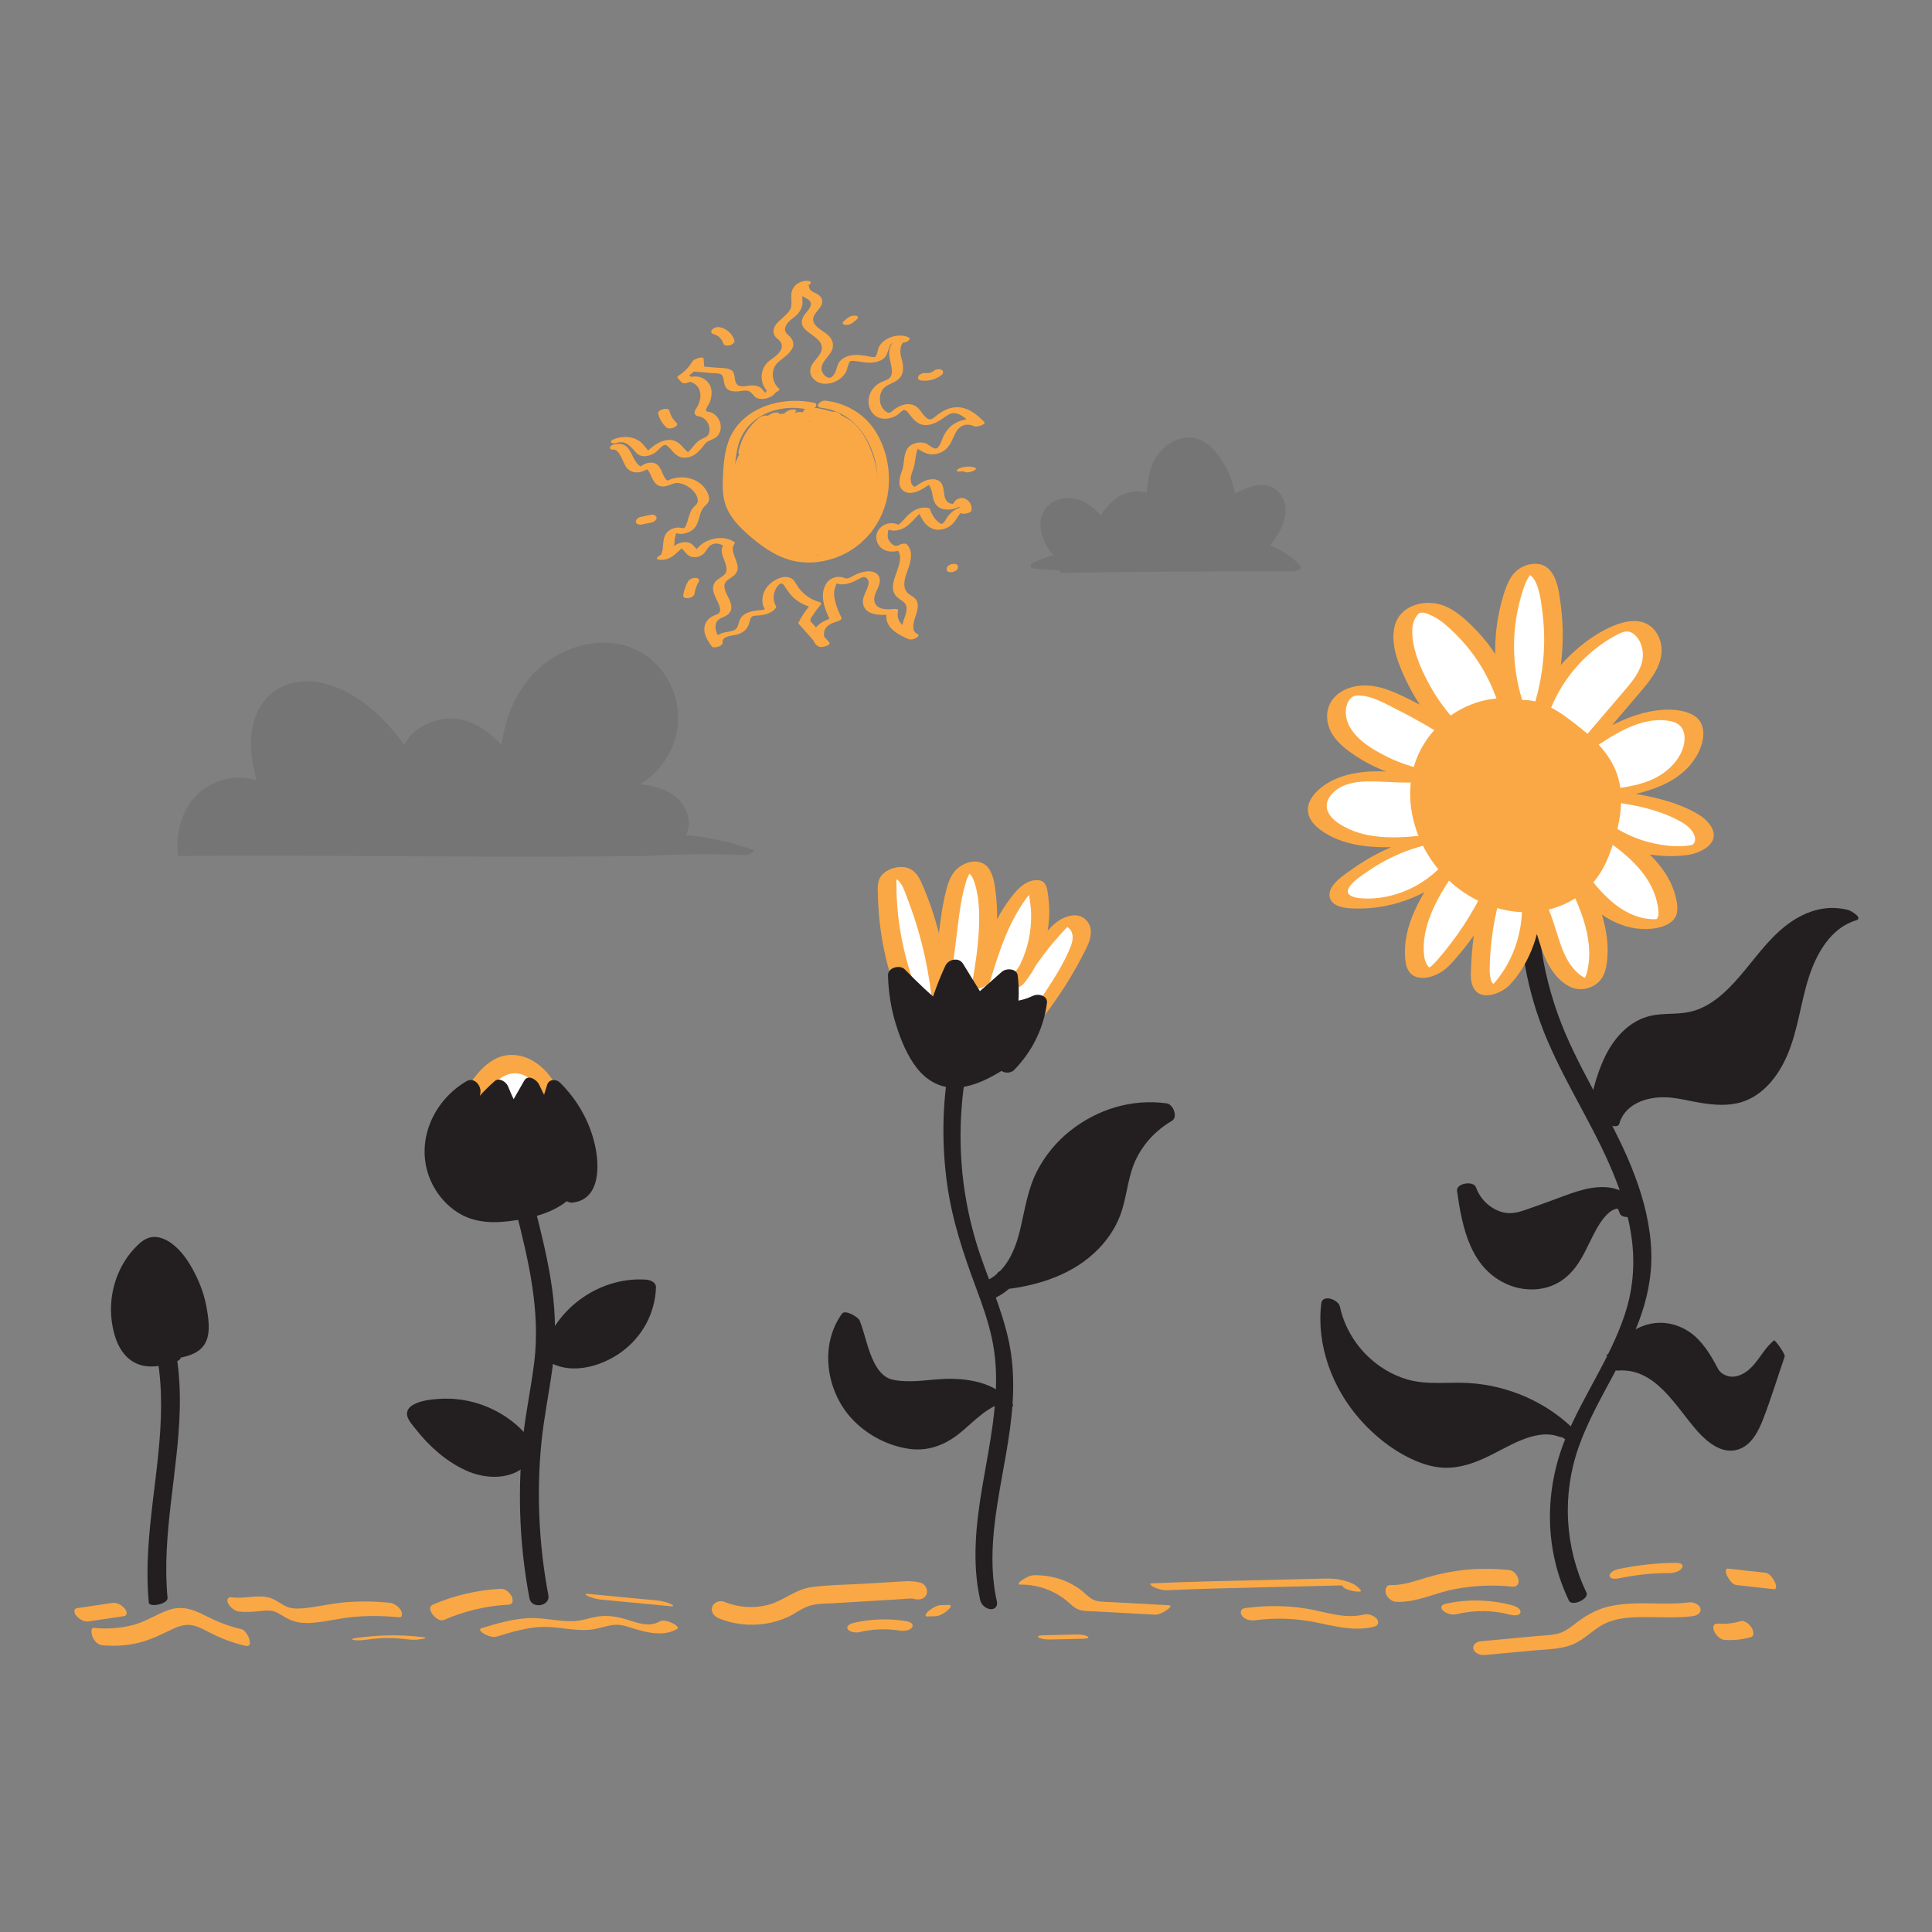 <svg transform="scale(1)" id="uzo7gwXGz8" xmlns="http://www.w3.org/2000/svg" viewBox="0 0 500 500" class="pbimage_pbimage__wrapper__image__0LEis false"><rect x="0" y="0" width="500" height="500" fill="#808080" stroke="none"/><title>Being Patient 1</title><defs><style> .cls-1{fill:#fff;} .cls-2{fill:#f5d94a;} .cls-3{opacity:.11;} .cls-4{fill:#231f20;}
 .cls-4{fill:#231F20;}
 .cls-2{fill:#faa845;}
 .cls-1{fill:#FFFFFF;}</style></defs><g id="pot"><path class="cls-4" d="M393.79,223.97c-1.51,13.64,.13,27.62,4.8,40.53,4.64,12.84,12.35,24.22,17.85,36.67,2.79,6.32,5.07,12.98,5.91,19.86,.79,6.44,.21,12.88-1.82,19.05-3.72,11.36-10.88,21.16-15.38,32.18-5.52,13.53-5.49,28.71,.88,41.97,.79,1.64,5.33-.44,4.55-2.07-5.64-11.75-6.38-25.4-2.02-37.68,4.02-11.32,11.26-21.15,15.52-32.37,2.18-5.73,3.45-11.75,3.28-17.9-.19-6.84-1.88-13.59-4.28-19.97-4.8-12.78-12.55-24.16-17.92-36.69-6.07-14.15-8.38-29.63-6.69-44.94,.2-1.85-4.48-.39-4.68,1.37h0Z" fill="#231F20"></path><g><path class="cls-4" d="M413.74,286.43c1.13-4.51,2.29-9.07,4.49-13.12,2.2-4.05,5.6-7.58,9.88-8.84,3.48-1.02,7.23-.46,10.78-1.19,8.05-1.66,13.41-9.33,18.74-15.86,5.34-6.53,13.02-12.88,20.94-10.61-6.04,1.73-10.15,7.72-12.33,13.88-2.18,6.16-2.93,12.8-5.06,18.98-2.12,6.18-6.1,12.23-12.1,14.14-5.68,1.81-11.71-.44-17.61-1.14-5.9-.7-13.21,1.28-14.74,7.29"></path><path class="cls-4" d="M416.04,287.4c1.46-5.79,2.96-11.99,6.88-16.68,1.66-1.98,3.79-3.76,6.25-4.64,2.97-1.07,6.16-.75,9.24-1.09,11.66-1.25,16.96-12.24,24.37-19.76,3.94-4,9.94-8.77,15.97-7.14l-1.95-2.65c-5.8,1.75-9.71,6.79-12.04,12.16-2.85,6.59-3.49,13.88-5.74,20.66-1.82,5.47-5.11,11.46-10.69,13.81-6.45,2.72-13.48-.83-20.08-.96-5.5-.11-12.21,1.98-13.83,7.88-.45,1.64,4.21,3.38,4.61,1.94,1.39-5.06,6.73-6.98,11.53-6.96,3.25,.01,6.48,.96,9.67,1.47,3.49,.56,7.2,.83,10.62-.26,5.56-1.78,9.33-6.73,11.6-11.89,2.84-6.47,3.5-13.62,5.65-20.31,1.96-6.13,5.67-12.82,12.24-14.8,1.96-.59-1.33-2.48-1.95-2.65-5.99-1.61-11.66,.42-16.39,4.17-4.66,3.69-7.98,8.6-11.83,13.05-3.49,4.02-7.65,8.05-13.05,9.16-3.26,.67-6.64,.24-9.9,.97-2.67,.59-5.1,2.01-7.07,3.88-5.18,4.92-7.03,12-8.71,18.7-.42,1.66,4.25,3.37,4.61,1.94h0Z"></path></g><g><path class="cls-4" d="M421.59,313.47c-.73-2.81-3.73-4.55-6.63-4.76-2.9-.2-5.73,.79-8.47,1.78-3.12,1.12-6.24,2.24-9.37,3.37-2.05,.74-4.13,1.48-6.3,1.6-4.88,.27-9.75-3.04-11.29-7.68,.88,6.27,1.86,12.82,5.54,17.97,3.68,5.15,10.97,8.33,16.54,5.34,5.43-2.92,6.88-9.88,10.36-14.97,1.23-1.8,2.81-3.44,4.82-4.29,2.01-.85,4.5-.76,6.21,.6"></path><path class="cls-4" d="M424.04,313.01c-1.12-3.77-4.99-5.62-8.69-5.78-4.78-.21-9.35,1.87-13.75,3.45-2.23,.8-4.46,1.64-6.71,2.4-1.8,.62-3.63,1.14-5.54,.75-3.35-.67-6.24-3.33-7.36-6.53-.65-1.84-5.19-1.08-4.91,.92,1.33,9.48,3.48,20.24,13.35,24.31,4.33,1.78,9.58,1.61,13.55-1.01s5.7-6.53,7.66-10.47c1.46-2.95,5.08-10.72,9.39-7.53,.93,.69,2.53,.4,3.46-.12,.8-.45,1.45-1.41,.52-2.1-4.28-3.18-10.37-1.09-13.67,2.49-2.98,3.23-4.39,7.47-6.56,11.22-1.83,3.16-4.43,6.21-8.42,5.67-4.21-.57-7.74-3.59-9.87-7.13-2.93-4.87-3.71-10.71-4.48-16.24l-4.91,.92c1.24,3.53,3.9,6.2,7.33,7.66,4.1,1.75,8.45,1.01,12.52-.41,4.5-1.56,8.94-3.49,13.53-4.79,3.24-.92,7.53-.6,8.67,3.23,.57,1.93,5.46,.91,4.91-.92h0Z"></path></g><g><path class="cls-4" d="M405.96,371.07c-6.59-6.71-15.72-10.87-25.12-11.42-4.44-.26-8.92,.25-13.34-.33-11.16-1.46-20.9-10.53-23.16-21.56-1.84,14.83,6.77,29.98,19.76,37.38,2.68,1.53,5.6,2.78,8.68,2.97,5.47,.34,10.51-2.63,15.38-5.14,4.87-2.51,10.59-4.68,15.7-2.7"></path><path class="cls-4" d="M407.61,370.2c-7.26-7.31-17.23-11.66-27.49-12.27-5.27-.32-10.73,.57-15.88-.92-4.04-1.16-7.67-3.41-10.63-6.37-3.38-3.38-5.84-7.79-6.84-12.47-.39-1.85-4.53-3.35-4.83-.82-1.29,10.86,2.87,21.9,10.03,30.01,3.72,4.21,8.25,7.84,13.35,10.23,3.04,1.42,6.3,2.41,9.69,2.26,3.17-.14,6.19-1.13,9.06-2.43,3.2-1.45,6.2-3.3,9.45-4.64,3.07-1.26,6.6-2.18,9.82-1.01,.88,.32,2.48,.43,2.89-.66s-1-2.04-1.82-2.34c-6.08-2.22-12.3-.19-17.81,2.62-5,2.55-10.66,6.23-16.52,4.65-4.87-1.32-9.42-4.81-12.88-8.38s-6.26-7.86-8.12-12.5c-2.17-5.39-2.99-11.21-2.31-16.99l-4.83-.82c1.94,9.14,8.38,16.97,16.82,20.95,5,2.35,10.17,3.06,15.66,3.03s10.58,.01,15.75,1.75,10.16,4.86,14.14,8.87c.76,.77,2.44,1.17,3.41,.61,1.09-.62,.56-1.67-.11-2.35h0Z"></path></g><g><path class="cls-4" d="M420.77,349.38c2.59-3.23,6.78-5.11,10.91-4.91,4.14,.2,8.12,2.47,10.39,5.93,1.97,2.99,3.23,7.2,6.74,7.91,2.57,.52,5.05-1.27,6.7-3.3,1.65-2.03,2.92-4.45,5.01-6.02-1.64,4.81-3.28,9.62-4.93,14.43-1.45,4.24-3.66,9.15-8.08,9.84-3.45,.54-6.65-1.87-9-4.46-3.14-3.46-5.62-7.49-8.92-10.8-3.31-3.3-7.79-5.9-12.43-5.38"></path><path class="cls-4" d="M422.13,351.48c4.65-5.61,13.08-6.56,18.7-1.81,.32,.27,.62,.55,.9,.85,.09,.09,.21,.29,.32,.36,.38,.22-.3-.36-.21-.34,.3,.09,.86,1.55,1.02,1.85,.93,1.69,1.94,3.34,3.11,4.87,1.93,2.53,4.57,4.17,7.72,2.54,3.69-1.91,5.02-6.23,8.2-8.72-.91-1.4-1.81-2.8-2.72-4.2-1.68,4.91-3.32,9.84-5.04,14.75-1.13,3.24-2.67,7.06-5.85,8.8-4.16,2.27-8.4-.78-11.12-3.85-3.09-3.49-5.55-7.5-8.92-10.75-3.33-3.22-7.66-5.75-12.45-5.31-.14,.01,1.03,2.09,1.13,2.25,.23,.35,1.07,2,1.59,1.95,9.94-.92,15.15,9.34,20.76,15.64,2.57,2.89,6.4,6.08,10.55,4.77,3.49-1.1,5.33-4.84,6.54-8.01,2.02-5.27,3.68-10.7,5.51-16.04,.22-.64-2.51-4.36-2.72-4.2-2.84,2.22-4.14,5.81-7.02,7.97-1.38,1.03-3.12,1.73-4.85,1.31-.71-.17-1.38-.53-1.93-.99-.15-.13-.46-.59-.63-.64,.16,.05,.5,.83,.07,.01-1.64-3.1-3.45-6.31-6.09-8.68-2.45-2.19-5.67-3.52-8.97-3.52-3.99,0-7.8,1.87-10.33,4.93-.27,.33,.95,1.97,1.13,2.25,.1,.15,1.47,2.09,1.59,1.95h0Z"></path></g><g id="dollar"><g><path class="cls-1" d="M392.42,184.42c-4.02-10.53-4.04-22.54-.05-33.09,.71-1.87,1.92-3.98,3.92-4.09,2.47-.13,3.84,2.77,4.38,5.18,2.26,10.19,1.72,20.98-1.55,30.89,3.5-8.5,10.11-15.69,18.29-19.88,1.7-.87,3.59-1.63,5.46-1.3,3.42,.61,5.25,4.74,4.62,8.16-.63,3.42-2.97,6.23-5.23,8.88-4.14,4.84-8.28,9.69-12.42,14.53,7.11-4.77,15.14-9.75,23.59-8.41,1.44,.23,2.93,.69,3.91,1.77,1.38,1.54,1.35,3.9,.73,5.87-1.4,4.49-5.31,7.85-9.63,9.73-4.32,1.87-9.06,2.47-13.74,3.05,7.82,1.02,15.87,2.11,22.68,6.06,2.31,1.34,4.7,4.03,3.36,6.34-.81,1.41-2.64,1.83-4.26,1.99-8,.78-16.26-1.51-22.7-6.31,8.13,5.22,17.13,11.82,17.83,21.46,.06,.78,.04,1.62-.36,2.29-.59,.99-1.83,1.37-2.97,1.52-4.5,.56-9.03-1.31-12.59-4.11-3.56-2.81-6.31-6.49-9.02-10.13,4.13,8.06,8.28,16.91,6.6,25.81-.35,1.85-1.36,3.99-3.24,4.09-.73,.04-1.43-.26-2.06-.62-7.44-4.22-6.88-15.2-11.75-22.23,.71,8.04-1.93,16.32-7.17,22.45-.98,1.14-2.36,2.31-3.81,1.91-1.74-.48-2.13-2.75-2.11-4.56,.06-7.7,1.34-15.39,3.76-22.71-3.39,7.33-7.87,14.15-13.26,20.17-1.55,1.73-4.06,3.52-5.97,2.19-1.01-.71-1.35-2.03-1.49-3.25-1-8.7,4.21-16.77,9.19-23.98-6.34,6.81-15.9,10.47-25.17,9.65-1.45-.13-3.16-.57-3.63-1.96-.49-1.46,.75-2.88,1.93-3.87,6.13-5.16,13.49-8.84,21.3-10.62-8.71,.95-18.27,1.71-25.5-3.23-1.78-1.22-3.47-3.04-3.37-5.2,.06-1.24,.72-2.39,1.53-3.33,3.12-3.61,8.32-4.62,13.09-4.6,4.77,.02,9.6,.82,14.29-.09-6.38-.8-12.55-3.18-17.8-6.88-2.16-1.51-4.22-3.32-5.35-5.69-1.13-2.38-1.14-5.44,.55-7.45,2.93-3.48,8.53-2.03,12.66-.1,6.09,2.85,11.97,6.13,17.59,9.81-6.33-5.75-11.07-13.22-13.57-21.4-1.2-3.9-1.44-9.05,2.07-11.13,3.23-1.91,7.33,.18,10.2,2.59,7.14,5.97,12.36,14.21,14.7,23.22"></path><path class="cls-2" d="M394.83,183.76c-3.53-9.38-3.98-19.76-1.18-29.39,.6-2.07,1.22-4.18,2.57-5.9,.23-.29,.29-.05,.07-.11l-.44,.09c-.48,.03-.58,.07-.3,.12,.13,.2,.7,.43,.9,.64,.66,.68,1.07,1.55,1.39,2.43,.77,2.18,1.07,4.6,1.35,6.89,.32,2.63,.48,5.29,.43,7.94-.1,5.84-1.11,11.63-2.92,17.18-.33,1.02,1.54,.99,2.06,.92,1-.14,2.33-.59,2.75-1.6,3.24-7.78,9.1-14.41,16.51-18.45,1.6-.87,3.17-1.7,4.79-.44,1.34,1.04,2.05,2.69,2.29,4.33,.66,4.52-3.04,8.37-5.73,11.52-3.93,4.6-7.86,9.19-11.78,13.79-.56,.65,.17,1.14,.75,1.26,.93,.19,2.19-.1,2.97-.63,6.06-4.06,13.44-9.26,21.16-7.69,4.01,.82,4.08,4.87,2.66,8-1.36,2.99-4,5.31-6.9,6.76-4.06,2.02-8.75,2.48-13.19,3.03-.81,.1-2.11,.5-2.58,1.26-.4,.65,.03,1.17,.75,1.26,7.46,.97,15.21,1.95,21.86,5.72,1.38,.78,2.86,1.96,3.42,3.49,.38,1.03,.26,2.36-.96,2.57-3.41,.59-7.16,.1-10.49-.72-3.96-.97-7.74-2.78-11.02-5.19-1.49,.63-2.99,1.25-4.48,1.88,5.71,3.67,11.97,7.84,15.39,13.89,.83,1.46,1.47,3.03,1.86,4.67,.19,.81,.33,1.63,.39,2.45,.04,.47,.07,.97-.05,1.43-.07,.26-.53,.81-.12,.57-.5,.28-1.63,.14-2.19,.1-.96-.07-1.94-.28-2.86-.57-1.98-.63-3.86-1.63-5.52-2.87-3.83-2.85-6.71-6.73-9.53-10.52-.82-1.1-5.31,.31-4.65,1.6,3.94,7.7,8.56,16.88,6.54,25.8-.16,.72-.4,1.44-.81,2.05-.25,.37-.61,.52,.19,.21,.88-.34,.44-.12,.1-.37-.22-.17-.53-.28-.77-.44-1.22-.79-2.25-1.88-3.09-3.07-1.8-2.56-2.71-5.69-3.65-8.65-1.11-3.51-2.23-7.01-4.32-10.08-.83-1.22-4.78,.1-4.65,1.6,.35,4.27-.24,8.56-1.68,12.59-.74,2.08-1.7,4.06-2.88,5.91-.59,.92-1.23,1.81-1.91,2.66-.32,.4-.64,.8-1.01,1.14-.15,.15-.31,.27-.48,.39,1.05,0,1.37-.09,.96-.26-.05-.15-.51-.44-.63-.63-.21-.33-.33-.75-.42-1.13-.23-.92-.23-1.87-.21-2.81,.05-2.44,.22-4.87,.51-7.29,.59-4.92,1.69-9.77,3.23-14.47,.33-1.02-1.54-.99-2.06-.92-1.03,.14-2.28,.59-2.75,1.6-3.23,6.94-7.46,13.41-12.51,19.17-.52,.59-1.04,1.17-1.66,1.65-.19,.14-.48,.25-.64,.42,.31-.33,.51,.2,.1-.27-1.09-1.24-1.24-2.73-1.3-4.36-.13-3.7,.95-7.39,2.46-10.74,1.77-3.94,4.22-7.55,6.67-11.09,.64-.92-.56-1.3-1.29-1.3-1.18,0-2.38,.45-3.19,1.31-4.58,4.85-11,7.98-17.67,8.41-1.78,.11-8.77,.31-5.98-3.31,1.06-1.37,2.77-2.47,4.18-3.46,1.55-1.09,3.18-2.08,4.84-2.98,3.65-1.97,7.56-3.39,11.6-4.33,.68-.16,2.12-.75,2.1-1.63-.02-.91-1.49-.82-2.07-.76-7.36,.8-15.44,1.59-22.21-2.07-1.61-.87-3.39-2.07-4.19-3.79-.89-1.91-.03-3.76,1.41-5.13,2.37-2.24,5.73-2.77,8.87-2.81,5.18-.07,10.31,.8,15.46-.13,.82-.15,2.1-.47,2.58-1.26,.4-.65-.04-1.17-.75-1.26-4.26-.56-8.36-1.79-12.21-3.69-3.55-1.76-7.73-4.18-9.74-7.75-.93-1.66-1.34-3.68-.82-5.53,.35-1.26,1.22-2.47,2.39-2.58,3.57-.31,7.35,1.93,10.41,3.47,4.78,2.39,9.42,5.06,13.9,7.98,.93,.61,2.2,.38,3.18-.03,.5-.21,2.09-1.12,1.3-1.85-3.67-3.36-6.85-7.27-9.31-11.61-2.21-3.91-4.33-8.43-4.81-12.94-.2-1.84-.12-4.06,1.03-5.61,.3-.41,.64-.8,1.15-.88,.99-.15,2.28,.52,3.14,.94,2.16,1.09,3.99,2.79,5.7,4.47,1.73,1.7,3.32,3.55,4.75,5.51,3.29,4.5,5.66,9.6,7.09,14.98,.41,1.57,5.24,.27,4.82-1.32-1.43-5.4-3.84-10.49-7.07-15.04-1.6-2.26-3.41-4.36-5.39-6.29-1.99-1.94-4.19-3.83-6.77-4.93-4.8-2.04-11.62-.49-13.06,5.09-1.23,4.75,1.01,10.05,3.01,14.26,2.73,5.74,6.55,10.93,11.24,15.23l4.48-1.88c-4.69-3.06-9.53-5.87-14.53-8.38-4.13-2.07-8.49-4.2-13.24-3.74s-8.81,3.54-8.45,8.54c.35,4.84,4.8,8.06,8.57,10.38,4.94,3.04,10.53,4.95,16.28,5.71,.61-.84,1.22-1.68,1.83-2.52-5.1,.93-10.26-.18-15.39,.08-4.55,.23-9.3,1.31-12.92,4.24-1.64,1.33-3.27,3.25-3.35,5.45s1.32,3.92,2.92,5.18c3.44,2.7,7.87,4.01,12.17,4.48,5.28,.58,10.59,.1,15.85-.47l.03-2.39c-4.66,1.09-9.16,2.79-13.4,5.01-2.15,1.13-4.21,2.42-6.19,3.83-1.74,1.24-3.78,2.57-5.02,4.34-1.23,1.76-1.07,3.82,.92,4.88,1.76,.94,4.05,.92,5.99,.93,4.57,0,9.14-.93,13.39-2.62,4.73-1.88,8.93-4.76,12.42-8.46h-4.48c-4.89,7.09-10.25,15.19-9.41,24.22,.17,1.78,.71,3.63,2.48,4.41,2.08,.91,4.71,.12,6.56-.96s3.3-2.8,4.69-4.45c1.47-1.74,2.86-3.54,4.18-5.4,2.96-4.18,5.5-8.63,7.67-13.28l-4.81,.68c-1.45,4.41-2.5,8.94-3.11,13.54-.3,2.26-.5,4.53-.59,6.81-.07,1.77-.3,3.76,.34,5.46,1.6,4.28,7.26,2.27,9.61-.18,2.76-2.88,4.8-6.57,6.16-10.3,1.56-4.29,2.13-8.88,1.76-13.43l-4.65,1.6c4.1,6.03,3.94,14.2,8.8,19.8,1.17,1.34,2.76,2.62,4.47,3.16,2.34,.73,5.22-.1,6.83-1.95,1.38-1.58,1.74-3.76,1.9-5.78,.21-2.51,.03-5.04-.46-7.51-1.13-5.78-3.78-11.15-6.44-16.36l-4.65,1.6c2.9,3.9,5.87,7.91,9.87,10.77,3.96,2.83,8.75,4.44,13.64,3.8,2.13-.28,4.88-1.14,5.81-3.29,.75-1.75,.16-4.17-.36-5.92-1.1-3.72-3.46-6.99-6.17-9.71-3.33-3.33-7.24-6.01-11.19-8.55-.94-.6-2.2-.39-3.18,.03-.41,.17-2.17,1.21-1.3,1.85,7.09,5.21,16.18,7.71,24.95,6.6,3.71-.47,9.04-3.12,6.26-7.55-1.13-1.8-2.94-2.92-4.79-3.88-2-1.03-4.1-1.85-6.25-2.5-5.06-1.54-10.3-2.27-15.53-2.95-.61,.84-1.22,1.68-1.83,2.52,8.94-1.1,20.1-2.96,24.93-11.67,1.92-3.47,2.72-8.54-1.64-10.51-4.26-1.92-9.91-1.07-14.19,.3-5.47,1.76-10.36,4.79-15.1,7.97l3.72,.63c4.03-4.72,8.07-9.44,12.1-14.16,3.07-3.6,6.79-8,5.64-13.1-.42-1.88-1.51-3.66-3.16-4.69-2.36-1.47-5.34-1.11-7.84-.24-4.73,1.65-9.19,4.9-12.75,8.38-4.02,3.92-7.2,8.57-9.36,13.76l4.81-.68c1.86-5.7,2.84-11.64,2.92-17.64,.04-2.87-.11-5.74-.49-8.59-.33-2.49-.62-5.25-1.75-7.53-1.07-2.15-2.8-3.42-5.27-3.26-2.73,.18-5,1.72-6.25,4.12-1.22,2.33-1.93,5-2.52,7.55-.63,2.75-1.01,5.55-1.14,8.37-.3,6.5,.68,12.99,2.97,19.09,.6,1.59,5.37,.14,4.82-1.32h0Z"></path></g><g><path class="cls-2" d="M389.12,182.21c-9.6-.03-18.36,7.54-20.84,16.82-2.48,9.28,.82,19.57,7.38,26.58,4.5,4.81,10.6,8.28,17.15,8.9,6.56,.62,13.5-1.85,17.63-6.99,2.28-2.83,3.62-6.3,4.69-9.77,1.81-5.86,2.91-12.33,.62-18.02-2.22-5.52-7.22-9.34-12.01-12.88-3.43-2.54-7.59-5.22-11.65-3.91"></path><path class="cls-2" d="M389.08,180.69c-10.24,.07-19.8,7.22-22.93,16.96-3.35,10.41,.6,22.11,8.2,29.63,7.97,7.89,20.36,11.48,30.86,6.56,5.42-2.54,9.05-6.91,11.19-12.45,2.1-5.43,3.75-11.7,2.93-17.56-.9-6.44-5.04-11.21-9.96-15.14-5.31-4.25-11.38-9.12-18.59-7.04-.95,.27-1.57,1.28-.85,2.09,.81,.91,2.41,.76,3.43,.46,2.06-.6,4.46,.95,6.11,2,2.12,1.35,4.14,2.91,6.08,4.5,3.76,3.06,7.26,6.71,8.46,11.56,1.27,5.14,.11,10.62-1.45,15.55-1.49,4.72-3.6,9.37-7.82,12.23-8.02,5.44-18.11,2.8-24.94-3.29-6.97-6.21-10.99-15.81-9.59-25.15,1.37-9.14,9.31-17.84,18.93-17.9,.89,0,2.47-.44,2.46-1.57s-1.71-1.46-2.54-1.45h0Z"></path></g></g></g><g id="pot-2"><path class="cls-4" d="M258.01,414.57c-3.81-17.06,2.86-34.14,4.03-51.1,.29-4.25,.24-8.52-.33-12.75-.61-4.54-1.92-8.93-3.41-13.25-1.48-4.28-3.2-8.49-4.65-12.78-1.47-4.34-2.63-8.79-3.47-13.3-1.92-10.33-2.08-20.93-.59-31.33,.32-2.24-4.02-4.36-4.43-1.53-1.34,9.28-1.33,18.72-.03,28.01,1.3,9.32,4.23,18.05,7.5,26.82,1.58,4.23,3.09,8.5,4.05,12.92,.92,4.23,1.21,8.53,1.07,12.85-.28,8.71-2.13,17.27-3.57,25.84-1.61,9.63-2.67,19.48-.51,29.12,.27,1.19,1.41,2.24,2.63,2.36,1.14,.11,1.96-.76,1.7-1.89h0Z"></path><g><path class="cls-1" d="M233.94,254.7c-2.86-8.2-4.32-16.88-4.3-25.56,0-.88,.04-1.84,.57-2.54,.88-1.17,2.78-1.1,3.96-.23,1.18,.87,1.81,2.29,2.36,3.65,3.51,8.64,5.83,17.76,6.9,27.03,.69-5.5,1.37-11,2.06-16.5,.54-4.31,1.08-8.66,2.49-12.77,.57-1.65,1.64-3.51,3.38-3.52,1.9,0,2.96,2.16,3.4,4.01,2.05,8.61,.57,17.62-.91,26.34,2.67-8.67,5.51-17.63,11.57-24.38,.66-.73,1.73-1.48,2.53-.91,.4,.29,.55,.81,.66,1.29,1.85,8.28-.29,17.37-5.65,23.95,3.18-5.26,6.94-10.17,11.19-14.62,.72-.75,1.53-1.53,2.56-1.67,1.66-.22,3.1,1.43,3.28,3.1s-.55,3.29-1.3,4.79c-3.86,7.76-8.71,15.03-14.4,21.57"></path><path class="cls-2" d="M236.28,253.83c-2.75-7.96-4.26-16.35-4.28-24.78,0-.41-.01-.83,.02-1.24,.02-.23,.31-1.11,.27-1.22-.19-.47-1.11,.83-1.28,.49,0,.01,.33,.07,.34,.08,.3,.21,.65,.3,.95,.56,1.32,1.14,1.89,3.12,2.49,4.69,1.49,3.84,2.74,7.77,3.76,11.76,1.15,4.52,1.99,9.11,2.53,13.75,.17,1.43,4.55-.19,4.7-1.44,.55-4.45,1.11-8.9,1.66-13.34,.52-4.2,.94-8.45,1.92-12.57,.23-.98,.5-1.95,.82-2.91,.27-.81,.72-1.46,1.05-2.22,.01-.03,.2-.21,.19-.23,.17,.28-1.5-.05-1.16,.45,.09,.14,.52,.31,.67,.45,.59,.55,.94,1.34,1.2,2.1,1.34,3.84,1.38,8.32,1.2,12.34-.22,4.92-1.03,9.79-1.86,14.63-.29,1.69,4.31,.22,4.72-1.13,1.35-4.37,2.7-8.76,4.54-12.95,.89-2.03,1.9-4.02,3.06-5.91,.58-.94,1.19-1.86,1.85-2.75,.33-.44,.66-.88,1.01-1.3,.17-.21,.35-.42,.53-.62,.79-.87,.22,.18-.96,.01l-.77-.24c.91,.45,.94,1.86,1.08,2.76,.18,1.14,.3,2.29,.32,3.45,.05,2.19-.15,4.38-.59,6.52-.9,4.33-2.79,8.33-5.55,11.78l4.44-.45c2.34-3.84,4.95-7.52,7.88-10.93,.78-.91,1.58-1.8,2.4-2.68,.29-.31,.59-.63,.89-.94,.15-.16,.31-.3,.48-.44-1.06,.1-1.31,.23-.73,.39,.29,.35,.71,.52,.98,.92,.22,.33,.37,.71,.46,1.1,.27,1.09-.06,2.28-.46,3.29-1.64,4.14-4.21,8.12-6.64,11.84s-5.16,7.34-8.09,10.72c-.63,.73-.46,1.38,.55,1.48s2.61-.43,3.31-1.24c5.58-6.45,10.42-13.5,14.28-21.11,.94-1.84,1.99-3.8,1.84-5.93-.11-1.57-1.07-3.03-2.55-3.63-2.02-.81-4.52,.13-6.16,1.36-1.63,1.22-2.97,2.91-4.3,4.45-3.19,3.69-6.07,7.63-8.6,11.8-.58,.95,.69,1.18,1.37,1.12,1.16-.11,2.33-.66,3.06-1.57,4.97-6.21,7.22-14.37,6.18-22.25-.24-1.81-.38-4.2-2.68-4.32-2.47-.13-4.53,1.52-6.02,3.3-2.69,3.21-4.77,6.84-6.44,10.68-1.9,4.36-3.34,8.9-4.74,13.44l4.72-1.13c.85-5,1.69-10.03,1.87-15.11,.09-2.46,.02-4.92-.26-7.37-.24-2.08-.49-4.47-1.54-6.33-2.27-4.04-7.88-2.2-9.85,1.22-1.1,1.91-1.59,4.23-2.05,6.37-.52,2.43-.85,4.9-1.16,7.36-.73,5.81-1.45,11.61-2.17,17.42l4.7-1.44c-1.11-9.46-3.34-19.16-7.26-27.88-.74-1.66-1.83-3.23-3.67-3.74-2.07-.58-4.7,.13-6.25,1.6-1.64,1.56-1.35,3.85-1.29,5.93,.07,2.39,.24,4.78,.52,7.16,.66,5.57,1.94,11.05,3.77,16.35,.5,1.46,5.21-.24,4.68-1.75h0Z"></path></g><g><path class="cls-4" d="M258.65,274.93c-4.61,2.88-10.23,5.85-15.19,3.63-2.88-1.28-4.78-4.07-6.23-6.87-3.07-5.94-4.77-12.58-4.94-19.26,3.3,3.42,6.78,6.66,10.41,9.72,1.11-3.98,2.56-7.87,4.31-11.62,1.66,2.7,3.33,5.41,4.99,8.11,.26,.43,.6,.91,1.11,.93,.41,.02,.76-.26,1.07-.53,2.26-2,4.52-4,6.78-5.99,.37,2.78,.33,5.62-.12,8.39,2.64-.04,5.27-.67,7.64-1.83-.74,5.92-3.49,11.57-7.69,15.81"></path><path class="cls-4" d="M257.53,273.04c-2.79,1.73-5.85,3.64-9.18,4.06s-5.74-1.45-7.47-4.04c-3.96-5.95-5.91-13.52-6.12-20.61-1.44,.51-2.89,1.03-4.33,1.54,3.31,3.41,6.78,6.65,10.41,9.72,1.21,1.02,3.71,.76,4.2-.98,1.13-3.98,2.57-7.86,4.31-11.62l-4.57,.53c1.16,1.89,2.33,3.79,3.49,5.68,.93,1.52,1.85,3.78,3.73,4.3,2.35,.65,4.01-1.22,5.59-2.62,1.67-1.47,3.33-2.94,5-4.42l-4.09-.97c.32,2.61,.23,5.22-.16,7.81-.19,1.26,1.18,2.23,2.3,2.2,3.12-.08,6.12-.79,8.94-2.13l-3.6-1.9c-.7,5.32-3.1,10.43-6.86,14.28-.85,.86-1.19,2.16-.2,3.09,.88,.82,2.64,.87,3.51-.02,4.65-4.75,7.64-10.72,8.52-17.33,.26-1.95-2.23-2.55-3.6-1.9-2.01,.96-4.12,1.47-6.35,1.53,.77,.73,1.54,1.47,2.3,2.2,.46-2.99,.45-5.98,.08-8.98-.23-1.86-2.98-1.95-4.09-.97-1.19,1.05-2.38,2.1-3.57,3.15-.54,.47-1.07,.95-1.61,1.42-.3,.26-.59,.53-.89,.79-.13,.12-.88,.64-.62,.59h1.3c.46,.41,.59,.47,.39,.2-.12-.18-.23-.35-.33-.53-.21-.34-.42-.68-.62-1.01l-1.37-2.23-2.74-4.46c-1.09-1.77-3.78-1.17-4.57,.53-1.74,3.75-3.18,7.63-4.31,11.62l4.2-.98c-3.63-3.06-7.1-6.3-10.41-9.72-1.23-1.27-4.39-.45-4.33,1.54,.13,4.36,.78,8.68,2.1,12.85,1.23,3.91,2.88,8,5.44,11.24,2.56,3.25,6.22,5.29,10.45,4.98,4.38-.32,8.3-2.4,11.97-4.67,1.02-.63,1.79-1.81,1.1-2.99-.62-1.05-2.3-1.42-3.34-.78h0Z"></path></g><g><path class="cls-4" d="M259.89,362.86c-3.36-4.84-10.32-5.13-16.19-4.57s-12.52,1.24-16.94-2.66c-4.06-3.59-4.55-9.61-6.57-14.64-5.6,7.57-4.33,18.97,1.84,26.08,4.65,5.35,12.46,8.49,19.04,5.87,6.76-2.69,11.02-10.7,18.26-11.42"></path><path class="cls-4" d="M262.03,363.36c-4.15-5.76-12.15-6.89-18.73-6.44-3.45,.23-6.9,.78-10.36,.43-1.21-.12-2.51-.3-3.56-.95-1.38-.84-2.39-2.3-3.12-3.72-1.76-3.43-2.37-7.33-3.77-10.91-.36-.93-3.76-2.92-4.57-1.8-5.89,8.14-4.13,19.97,2.49,27.15,3.76,4.08,9.03,6.91,14.5,7.79,5.08,.82,9.52-.83,13.45-3.99,3.87-3.11,7.56-7.55,12.8-8.15,1.08-.12,.03-1.1-.37-1.38-.84-.59-2.17-1.25-3.24-1.13-8.75,1.01-12.78,11.11-21.46,12.24-9.27,1.2-15.71-7.86-16.93-16.09-.75-5.05,.31-10.26,3.32-14.42l-4.57-1.8c1.27,3.25,1.91,6.72,3.31,9.92s3.72,5.82,6.89,7.48c3.44,1.79,7.21,2.41,11.06,2.36,3.48-.04,6.94-.65,10.42-.64,3.14,.01,6.22,.31,8.16,3.02,.64,.89,1.98,1.42,3,1.66,.48,.11,1.91,.24,1.27-.65h0Z"></path></g><g><path class="cls-4" d="M256.48,333.63c4.43-2.02,7.1-6.65,8.54-11.3s1.94-9.56,3.54-14.16c4.67-13.39,19.53-22.38,33.56-20.32-5.26,3-9.33,8.04-11.14,13.82-1.1,3.5-1.4,7.22-2.59,10.69-1.97,5.71-6.32,10.43-11.5,13.53-5.18,3.1-11.16,4.69-17.17,5.38"></path><path class="cls-4" d="M257.59,335.87c10.12-4.82,9.52-17.43,12.82-26.47,2.94-8.07,9.68-14.34,17.61-17.44,4.51-1.77,9.5-2.47,14.31-1.79l-1.3-4.55c-3.48,2.02-6.5,4.8-8.7,8.18-2.41,3.69-3.54,7.67-4.4,11.96s-2.08,8.09-4.8,11.51c-2.5,3.15-5.69,5.64-9.26,7.46-4.62,2.36-9.67,3.59-14.79,4.19-2.46,.29-.82,4.98,1.33,4.72,8.78-1.04,17.59-3.97,23.88-10.43,2.83-2.9,5.05-6.47,6.19-10.38,1.27-4.34,1.59-8.9,3.61-13,2.01-4.06,5.25-7.46,9.16-9.73,1.68-.97,.39-4.32-1.3-4.55-9-1.26-17.98,1.52-25.05,7.15-3.53,2.81-6.44,6.36-8.51,10.37-2.47,4.8-3.18,10.17-4.43,15.36-1.24,5.12-3.55,10.58-8.57,12.97-2.05,.98,.15,5.47,2.22,4.48h0Z"></path></g></g><g id="pot-3"><path class="cls-4" d="M141.92,412.87c-2.45-13.01-3.11-26.36-1.8-39.55,.66-6.61,2.04-13.11,2.9-19.69,.87-6.64,.79-13.29-.11-19.92-1.02-7.52-2.9-14.89-4.76-22.24-.32-1.27-2.15-1.51-3.16-1.09-1.28,.53-1.78,1.73-1.46,3.01,3.24,12.79,6.36,25.83,4.74,39.11-.79,6.43-2.17,12.77-2.87,19.21s-.98,13.24-.78,19.87c.22,7.4,1.03,14.78,2.4,22.05,.55,2.93,5.43,2.02,4.9-.76h0Z"></path><g><path class="cls-1" d="M119.66,288.3c1.16-2.09,2.41-4.13,3.75-6.1,2.14-3.15,4.94-6.41,8.73-6.77,2.88-.28,5.69,1.26,7.66,3.38s3.23,4.78,4.47,7.39"></path><path class="cls-2" d="M121.71,289.57c1.37-2.46,2.84-4.9,4.54-7.14,1.4-1.84,3.13-3.79,5.45-4.43,5.43-1.48,8.63,4.74,10.5,8.7,.52,1.09,1.53,2.17,2.87,1.83,1.15-.29,1.79-1.78,1.28-2.85-1.53-3.23-3.09-6.58-5.73-9.08s-5.91-3.96-9.46-3.5c-3.14,.41-5.75,2.57-7.71,4.93-2.28,2.73-4.11,5.9-5.84,8.99-1.31,2.34,2.6,5.2,4.09,2.54h0Z"></path></g><g><path class="cls-4" d="M147.53,306.48c-3.35,4.51-9.28,6.17-14.83,7-3.28,.49-6.68,.8-9.88-.09-6.47-1.79-10.95-8.55-10.82-15.26s4.39-12.99,10.21-16.33c-.59,2.96-.68,6.02-.27,9.01,2.01-3.41,4.59-6.49,7.6-9.06,.98,2.51,2.18,4.95,3.57,7.26,1.48-2.58,2.96-5.16,4.44-7.75,1.24,2.61,2.55,5.19,3.95,7.72,.74-2.39,1.48-4.77,2.22-7.16,4.97,4.82,8.13,11.47,8.7,18.37,.15,1.84,.12,3.76-.62,5.46s-2.31,3.13-4.16,3.24"></path><path class="cls-4" d="M145.67,304.87c-2.4,3.13-6.15,4.66-9.88,5.57-4.22,1.03-9.16,1.9-13.39,.54-3.22-1.04-5.72-3.72-7.07-6.76-1.5-3.39-1.42-7.12-.16-10.57,1.54-4.2,4.71-7.6,8.53-9.84l-3.59-3.13c-.65,3.39-.75,6.74-.31,10.16,.2,1.56,2.91,3.43,4.01,1.59,1.95-3.27,4.35-6.18,7.23-8.67-1.15-.46-2.29-.92-3.44-1.38,1.08,2.73,2.41,5.31,3.91,7.83,.62,1.05,2.72,1.73,3.48,.42,1.48-2.58,2.96-5.16,4.44-7.75l-3.82-.99c1.24,2.61,2.56,5.19,3.95,7.72,.76,1.38,3.35,2.75,4.05,.51,.74-2.39,1.48-4.77,2.22-7.16l-3.26,.56c3.22,3.17,5.62,7.24,6.81,11.6,.6,2.22,1.03,4.57,.9,6.87-.1,1.81-.97,4.35-3.12,4.58-2.97,.32-1.58,4.94,.95,4.67,7.32-.78,7.06-9.61,5.84-15-1.4-6.14-4.59-11.7-9.07-16.1-.97-.95-2.81-.88-3.26,.56-.74,2.39-1.48,4.77-2.22,7.16l4.05,.51c-1.39-2.53-2.71-5.11-3.95-7.72-.57-1.2-2.84-2.7-3.82-.99-1.48,2.58-2.96,5.16-4.44,7.75l3.48,.42c-1.27-2.13-2.32-4.38-3.23-6.68-.45-1.13-2.28-2.39-3.44-1.38-3.14,2.71-5.85,5.88-7.98,9.45l4.01,1.59c-.34-2.61-.27-5.28,.23-7.86,.37-1.95-1.57-4.32-3.59-3.13-8.35,4.89-13.05,14.98-9.8,24.34,1.52,4.38,4.79,8.36,8.98,10.43,4.91,2.42,10.47,1.82,15.68,.85,5.25-.98,10.48-2.96,13.83-7.33,1.55-2.03-2.02-5.46-3.73-3.23h0Z"></path></g><g><path class="cls-4" d="M143.87,347.83c3.63-9.14,13.59-15.35,23.39-14.59-.17,8.87-7.28,17.1-16.02,18.58-3,.51-6.35,.2-8.67-1.77"></path><path class="cls-4" d="M146.29,348.32c3.37-8.28,12.16-13.62,21.02-13l-2.55-2.01c-.15,5.13-2.77,9.92-6.73,13.13-3.47,2.82-9.76,5.31-13.73,2.1-2.08-1.68-5.92,1.03-3.46,3.02,5.81,4.68,14.48,2.35,19.97-1.65s8.75-10.15,8.95-16.73c.04-1.36-1.47-1.93-2.55-2.01-10.93-.76-21.66,6.07-25.77,16.17-.48,1.19,.77,2.29,1.81,2.5,1.26,.26,2.55-.32,3.04-1.52h0Z"></path></g><g><path class="cls-4" d="M136.04,374.57c-5.32-8.64-16.73-12.99-26.45-10.09-.84,.25-1.84,.77-1.81,1.65,.01,.38,.22,.72,.43,1.04,2.5,3.78,5.71,7.09,9.41,9.71,2.59,1.83,5.51,3.35,8.67,3.67s6.58-.72,8.52-3.24"></path><path class="cls-4" d="M138.31,374.19c-5.05-8.05-14.82-12.72-24.24-12.18-2.33,.13-5.12,.38-7.18,1.57-1.06,.61-1.82,1.61-1.49,2.89,.33,1.26,1.49,2.5,2.28,3.5,3.4,4.33,7.72,8.17,12.74,10.51,5.38,2.51,12.65,2.69,16.69-2.3,1.42-1.74-3.29-3.31-4.58-1.72-2.42,2.98-6.39,2.98-9.65,1.54-3.82-1.68-7.22-4.72-9.91-7.87-.63-.73-1.21-1.5-1.77-2.29-.17-.24-.93-1.07-.92-1.38,0-.25,.25-.33,.52-.45,1.41-.59,3.2-.75,4.71-.8,3.34-.1,6.67,.61,9.68,2.07,3.52,1.7,6.5,4.36,8.58,7.67,.63,1.01,2.14,1.39,3.26,1.19,.93-.16,1.92-.95,1.28-1.96h0Z"></path></g></g><g id="pot-4"><path class="cls-4" d="M43.36,413.53c-1.56-16.47,2.81-32.69,3.17-49.11,.1-4.62-.14-9.23-.89-13.79-.23-1.38-5.1-.32-4.85,1.23,2.7,16.36-1.45,32.69-2.42,49.01-.28,4.63-.29,9.27,.14,13.89,.13,1.32,5,.38,4.85-1.23h0Z"></path><g><path class="cls-4" d="M44.63,350.1c-3.59,1.27-8.08,2.36-10.79-.32-.86-.85-1.4-1.98-1.81-3.12-2.88-7.88-.51-17.4,5.73-23.01,.53-.47,1.09-.93,1.75-1.17,2.27-.84,4.62,.99,6.14,2.88,3.92,4.87,6.14,11.08,6.18,17.33,0,1.08-.05,2.2-.52,3.17-1.11,2.32-3.99,3.06-6.52,3.54"></path><path class="cls-4" d="M43.33,348.02c-1.99,.69-4.17,1.42-6.31,1.22s-2.68-1.52-3.27-3.36c-1.28-3.97-1.03-8.48,.39-12.38,.73-2,1.74-3.96,3.07-5.63,1.02-1.29,2.99-4,4.89-3.28s3.25,3.19,4.21,4.85c1.19,2.05,2.1,4.3,2.65,6.6,.33,1.35,.54,2.73,.66,4.11,.1,1.24,.26,2.69-.14,3.89-.73,2.2-3.53,2.8-5.52,3.19-2.75,.53-.49,4.77,1.65,4.36,2.56-.49,5.41-1.11,7.07-3.31,1.89-2.52,1.37-6.34,.9-9.26-.53-3.29-1.6-6.44-3.11-9.4s-3.4-5.87-6.02-7.8c-1.26-.93-2.75-1.63-4.33-1.7-1.72-.07-3.12,.83-4.33,1.97-2.05,1.91-3.73,4.3-4.9,6.84-2.37,5.15-2.8,11.02-1.26,16.46,1.01,3.56,3.1,6.84,6.84,7.9,3.13,.88,6.5-.05,9.47-1.09,2.35-.82-.49-4.9-2.6-4.17h0Z"></path></g></g><g id="earth"><path class="cls-2" d="M26.35,425.77c3.22,.32,6.46,.13,9.6-.64,3.24-.79,6.02-2.27,9.01-3.66,1.45-.67,3-1.14,4.61-.88s3,1.04,4.39,1.76c3.09,1.61,6.28,2.86,9.68,3.6,2.24,.49,.39-4-1.19-4.34-3.5-.76-6.63-2.11-9.81-3.72-3.01-1.53-5.87-2.37-9.15-1.17s-5.84,3-9.1,3.84c-3.28,.85-6.67,1.08-10.03,.74-1.11-.11-.62,1.83-.41,2.31,.43,.97,1.25,2.03,2.38,2.14h0Z"></path><path class="cls-2" d="M29.12,414.83c-3.05,.45-6.11,.91-9.16,1.36-1.12,.17-.72,1.41-.2,2,.74,.82,1.98,1.6,3.14,1.43,3.05-.45,6.11-.91,9.16-1.36,1.12-.17,.72-1.41,.2-2-.74-.82-1.98-1.6-3.14-1.43h0Z"></path><path class="cls-2" d="M61.66,417.03c1.76,.25,3.44,.13,5.2-.04,1.51-.15,3.27-.42,4.68,.27,1.59,.78,2.89,1.84,4.63,2.34,1.59,.46,3.3,.52,4.94,.37,3.54-.32,7-1.23,10.55-1.53,3.86-.33,7.74-.27,11.59,.11,1.17,.12,.79-1.35,.43-1.91-.65-.99-1.73-1.73-2.91-1.85-3.69-.37-7.41-.44-11.11-.15s-7.05,1.13-10.61,1.53c-1.47,.16-3.07,.25-4.49-.23-1.58-.54-2.83-1.77-4.43-2.32-3.35-1.15-6.64,.25-10.02-.23-.99-.14-1.53,.39-1.15,1.37s1.64,2.12,2.71,2.27h0Z"></path><path class="cls-2" d="M94.82,424.36c1.05-.15,1.96-.26,2.91-.33,.7-.05,1.56-.09,2.33-.1,1.77-.01,3.87,.13,5.79,.37,1.14,.14,2.4,.05,3.53-.16,.12-.02,.73-.09,.72-.26s-.71-.19-.74-.2c-5.65-.69-11.45-.58-17.09,.22-.19,.03-1.84,.25-.88,.48,1.02,.25,2.39,.11,3.42-.03h0Z"></path><path class="cls-2" d="M114.88,419.24c5.33-2.31,10.98-3.66,16.78-3.96,1.15-.06,1.2-1.25,.79-2.08-.47-.96-1.65-2.08-2.81-2.02-6.07,.31-12.07,1.69-17.64,4.11-2.04,.89,1.1,4.72,2.88,3.95h0Z"></path><path class="cls-2" d="M128.5,423.57c3.99-1.22,8.09-2.51,12.3-2.53s7.97,1.14,12.02,.71c2-.21,3.89-.96,5.88-1.21s3.71,.45,5.51,.99c3.51,1.05,7.65,2.03,11.01,.05,.81-.48-1.03-1.44-1.31-1.57-.79-.36-2.26-.91-3.11-.41-3.29,1.94-6.94-.16-10.26-.92-2.02-.46-4.06-.63-6.11-.28s-3.89,1.08-5.92,1.15c-4.04,.16-8-1.02-12.06-.76s-7.91,1.39-11.76,2.56c-1.02,.31-.03,1.12,.47,1.41,.83,.49,2.34,1.11,3.34,.8h0Z"></path><path class="cls-2" d="M155.59,413.98c5.95,.57,11.9,1.14,17.84,1.7,.03,0,.73,.1,.78-.09s-.61-.45-.63-.47c-1.04-.48-2.27-.8-3.42-.91-5.95-.57-11.9-1.14-17.84-1.7-.03,0-.73-.1-.78,.09s.61,.45,.63,.47c1.04,.48,2.27,.8,3.42,.91h0Z"></path><path class="cls-2" d="M185.95,418.8c3.86,1.58,8.17,2.06,12.28,1.39,1.97-.32,3.93-.9,5.74-1.74s3.55-2.26,5.54-2.88,4.38-.54,6.48-.67c2.32-.14,4.64-.28,6.96-.42s4.64-.28,6.96-.42c1.16-.07,2.32-.14,3.48-.21,1.06-.06,2.28-.29,3.33-.02,1.2,.31,2.65,0,3.1-1.31,.41-1.18-.42-2.63-1.63-2.94-2.43-.63-4.93-.28-7.4-.14-2.32,.14-4.64,.28-6.96,.42-4.58,.27-9.27,.28-13.82,.89-4.19,.55-7.24,3.56-11.26,4.6-3.79,.98-7.71,.67-11.32-.81-1.15-.47-2.68,.11-3.1,1.31-.45,1.3,.48,2.47,1.63,2.94h0Z"></path><path class="cls-2" d="M222.48,422.38c.96-.22,1.92-.4,2.89-.52,.22-.03,.45-.06,.67-.08,.74-.08-.51,.03,.24-.02,.49-.03,.98-.07,1.47-.08s.98-.02,1.47-.02c.23,0,.45,0,.68,.02-.45-.02,.08,0,.24,.02,.98,.06,1.95,.17,2.92,.32,.89,.14,2.61-.03,3.05-.99,.47-1.02-1.15-1.42-1.79-1.52-4.38-.68-8.92-.53-13.24,.45-.66,.15-2.23,.64-1.7,1.63,.49,.91,2.26,.99,3.1,.8h0Z"></path><path class="cls-2" d="M240.07,418.33l2.16-.05c.23-.02,.45-.07,.66-.15,.28-.08,.54-.19,.8-.33,.3-.15,.59-.32,.86-.51,.26-.17,.51-.35,.74-.56l.37-.37c.18-.18,.3-.39,.37-.63l-.03-.22c-.13-.14-.3-.19-.5-.15l-2.16,.05c-.23,.02-.45,.07-.66,.15-.28,.08-.54,.19-.8,.33-.3,.15-.59,.32-.86,.51-.26,.17-.51,.35-.74,.56l-.37,.37c-.18,.18-.3,.39-.37,.63l.03,.22c.13,.14,.3,.19,.5,.15h0Z"></path><path class="cls-2" d="M264.07,410.09c2.86-.03,5.67,.59,8.26,1.83,1.3,.62,2.53,1.39,3.65,2.3,1.03,.84,1.94,1.9,3.22,2.35s2.84,.39,4.2,.46c1.66,.09,3.33,.18,4.99,.27,3.49,.19,6.99,.38,10.48,.57,1.06,.06,2.35-.69,3.19-1.26,.37-.25,1.47-1.12,.43-1.18-3.41-.18-6.82-.37-10.23-.55-1.66-.09-3.33-.18-4.99-.27-1.53-.08-3.22,.02-4.6-.75-1.16-.65-2.07-1.75-3.15-2.53s-2.3-1.49-3.55-2.04c-2.61-1.14-5.44-1.66-8.28-1.63-1.09,.01-2.3,.66-3.19,1.26-.32,.22-1.5,1.19-.43,1.18h0Z"></path><path class="cls-2" d="M272.32,424.29c2.7-.06,5.41-.13,8.11-.19,.24,0,.95-.03,1.17-.23s-.04-.34-.22-.42c-1.02-.45-2.31-.46-3.4-.43-2.7,.06-5.41,.13-8.11,.19-.24,0-.95,.03-1.17,.23s.04,.34,.22,.42c1.02,.45,2.31,.46,3.4,.43h0Z"></path><path class="cls-2" d="M302,411.55c8.11-.36,16.22-.55,24.34-.75,3.94-.09,7.88-.19,11.82-.28,1.97-.05,3.94-.09,5.91-.14,1.03-.02,2.06-.07,3.09-.07,.27,0,.66,.1,.91,.03-.66,.17-1.32-.88-.62,.19,.5,.77,2.01,1.07,2.84,1.26,.2,.05,2.24,.37,1.88-.19-1.09-1.67-3.37-2.35-5.21-2.75-1.94-.42-3.9-.32-5.87-.27-4.76,.11-9.52,.22-14.28,.34-9.59,.23-19.19,.42-28.77,.85-1.08,.05,.4,.91,.64,1.01,1.01,.46,2.22,.82,3.34,.77h0Z"></path><path class="cls-2" d="M324.81,419.33c5.13-.7,10.34-.52,15.42,.48s10.22,2.48,15.41,1.17c1.05-.26,1.34-1.18,.67-2.02-.71-.88-2.25-1.4-3.35-1.12-4.97,1.26-10.04-.76-14.94-1.54-5.27-.84-10.61-.83-15.89-.11-1.1,.15-1.29,1.25-.67,2.02,.77,.97,2.19,1.28,3.35,1.12h0Z"></path><path class="cls-2" d="M361.5,414.56c5.07,.18,9.83-2.29,14.73-3.25,4.93-.96,10.02-1.22,15.02-.7,3.06,.32,1.64-4.03-.61-4.27-5.21-.54-10.45-.43-15.61,.53-2.54,.47-5.01,1.13-7.48,1.9s-5.03,1.53-7.71,1.44c-1.22-.04-1.46,1.4-1.13,2.29,.44,1.16,1.55,2.03,2.79,2.07h0Z"></path><path class="cls-2" d="M376.87,417.76c2.36-.55,4.74-.84,7.16-.81,2.3,.02,4.61,.36,6.7,.91,.7,.19,2.46,.47,2.74-.54s-1.42-1.7-2.08-1.87c-5.7-1.5-11.71-1.68-17.46-.33-.97,.23-1.22,1.01-.47,1.7,.81,.75,2.32,1.2,3.41,.94h0Z"></path><path class="cls-2" d="M384.2,428.32c4.19-.39,8.38-.78,12.56-1.17,3.74-.35,7.91-.26,11.3-2.07,2.94-1.57,5.16-4.2,8.35-5.36s6.43-1.22,9.68-1.22c4,0,8,.26,11.98-.24,1.02-.13,2.26-.7,2.01-1.94-.23-1.14-1.87-1.76-2.89-1.63-6.92,.87-13.97-.52-20.82,1.06-3.52,.82-6.33,2.6-9.15,4.79-1.25,.97-2.53,1.87-4.08,2.25-1.79,.43-3.7,.46-5.53,.63-4.76,.44-9.53,.88-14.29,1.33-1.02,.09-2.26,.73-2.01,1.94s1.86,1.72,2.89,1.63h0Z"></path><path class="cls-2" d="M419.34,408.4c-.37,.08,.34-.07,.41-.08,.31-.06,.62-.12,.93-.18,.53-.1,1.07-.19,1.61-.27,1.12-.18,2.24-.32,3.37-.44s1.9-.18,2.91-.23c1.18-.06,2.35-.09,3.53-.09,1.06,0,2.55-.38,3.18-1.32s-.56-1.33-1.3-1.33c-5.15,0-10.25,.59-15.29,1.65-.68,.14-2.35,.87-2.09,1.81,.27,.99,2.1,.61,2.73,.48h0Z"></path><path class="cls-2" d="M449.42,410.22c3.25,.36,6.49,.71,9.74,1.07,.36,.04,.48-.38,.49-.64,.02-.48-.24-1.09-.47-1.49-.46-.83-1.26-2.03-2.31-2.14-3.25-.36-6.49-.71-9.74-1.07-.36-.04-.48,.38-.49,.64-.02,.48,.24,1.09,.47,1.49,.46,.83,1.26,2.03,2.31,2.14h0Z"></path><path class="cls-2" d="M446.22,424.38c2.31,.19,4.68-.03,6.9-.69,1.07-.32,.61-1.79,.18-2.45-.35-.53-.8-1.06-1.36-1.37-.4-.22-.91-.47-1.38-.33-1.28,.38-2.6,.61-3.94,.7l.42-.03c-.85,.05-1.7,.04-2.55-.03-.41-.03-.81,.12-.99,.51-.19,.41-.06,1.03,.11,1.42,.26,.59,.64,1.15,1.14,1.56,.42,.34,.91,.67,1.46,.72h0Z"></path></g><g class="cls-3" id="clouds"><g><path class="cls-4" d="M275.58,147.31c19.86-.31,39.73-.42,59.6-.35-2.3-2.44-5.2-4.26-8.34-5.25,1.66-2.09,3.36-4.26,4.08-6.86,.72-2.6,.21-5.77-1.9-7.36-3.13-2.35-7.46-.12-10.6,2.22-.52-4.47-2.35-8.77-5.19-12.17-1.12-1.34-2.44-2.57-4.06-3.1-3.44-1.13-7.22,1.32-8.96,4.61-1.74,3.29-1.94,7.19-2.1,10.95-1.7-2.3-5.2-2.36-7.63-.92-2.43,1.44-4.03,3.97-5.55,6.41-1.75-1.98-3.58-4.02-5.98-5.05-2.39-1.03-5.52-.73-7.09,1.41-.96,1.3-1.18,3.06-1.01,4.69,.3,2.81,1.72,5.47,3.85,7.22-2.17,.82-4.35,1.64-6.52,2.45,1.96,.15,3.92,.3,5.87,.45"></path><path class="cls-4" d="M275.05,148.25c19.86-.31,39.73-.42,59.6-.35,.52,0,2.73-.65,1.87-1.54-2.46-2.56-5.44-4.43-8.82-5.53l.33,1.22c3-3.79,6.76-9.28,3.39-14.06-3.44-4.86-10.28-1.49-13.92,1.17l2.38,.16c-.48-3.84-1.85-7.54-4.05-10.73-2.05-2.97-4.83-5.63-8.68-5.35-3.32,.24-6.35,2.44-8.04,5.24-2.09,3.47-2.29,7.72-2.46,11.66l2.79-.75c-2.03-2.55-5.7-2.67-8.54-1.54-3.4,1.35-5.49,4.56-7.34,7.54l2.7-.5c-1.92-2.17-3.97-4.45-6.77-5.46-2.36-.86-5.22-.65-7.35,.73-5.09,3.29-2.57,10.98,1.21,14.2l.73-1.33c-2.17,.82-4.35,1.64-6.52,2.45-1,.37-1.14,1.57,.08,1.67,1.96,.15,3.92,.3,5.87,.45,.63,.05,1.61-.21,1.9-.84s-.26-1-.84-1.04c-1.96-.15-3.92-.3-5.87-.45l.08,1.67c2.17-.82,4.35-1.64,6.52-2.45,.37-.14,1.26-.88,.73-1.33-1.6-1.36-2.78-3.1-3.37-5.12s-.8-4.79,.82-6.36c1.37-1.33,3.55-.91,5.07-.1,2.02,1.07,3.54,2.84,5.04,4.53,.67,.75,2.24,.24,2.7-.5,1.33-2.13,2.73-4.54,4.95-5.86,1.84-1.1,4.16-.83,5.52,.87,.58,.72,2.75,.26,2.79-.75,.15-3.33,.27-6.84,1.64-9.93,1.01-2.28,3.19-4.88,5.92-4.82,3.02,.07,5.31,3.44,6.71,5.74,1.72,2.81,2.74,5.99,3.14,9.25,.12,.96,1.94,.48,2.38,.16,2.87-2.1,7.99-4.88,9.92-.08,1.67,4.16-1.15,8.08-3.62,11.19-.39,.5-.33,1,.33,1.22,3.01,.98,5.68,2.69,7.87,4.97l1.87-1.54c-19.87-.07-39.73,.04-59.6,.35-.64,0-1.59,.18-1.9,.84-.28,.59,.24,1.05,.84,1.04h0Z"></path></g><g><path class="cls-4" d="M168.58,220.81c-39.33,.58-88.85-.36-121.06,.04-.66-5.8,1.18-12.06,5.5-15.8s11.18-4.3,15.54-.62c-1.14-4.41-2.28-8.9-2.08-13.46s1.96-9.28,5.58-11.87c5.77-4.13,13.79-1.5,19.59,2.59,5.42,3.82,10.07,8.82,13.57,14.57-.05-5.89,6.29-10.18,11.92-9.52,5.63,.66,10.3,4.86,13.77,9.51,.41-8.29,3.27-16.68,9-22.46,5.73-5.79,14.56-8.52,22.07-5.69,6.79,2.56,11.78,9.6,12.11,17.1s-4.02,14.99-10.56,18.19c3.56,.56,7.29,1.19,10.13,3.49,2.84,2.3,4.32,6.86,2.2,9.88,6.06,.45,12.06,1.74,17.78,3.84-8.35-.37-16.71-.3-25.05,.21"></path><path class="cls-4" d="M169.17,220.11c-16.31,.24-32.63,.22-48.94,.16-16.22-.06-32.44-.19-48.66-.22-7.82-.01-15.64,0-23.46,.1l.85,.32c-.54-5.21,.81-10.88,4.57-14.68,3.7-3.74,9.56-4.16,13.66-.81,.51,.41,3.04-.02,2.8-.92-1.19-4.62-2.46-9.43-2.03-14.24,.35-3.81,1.79-7.93,4.92-10.34s7.39-1.92,10.96-.64c3.93,1.42,7.39,3.87,10.5,6.61,3.67,3.24,6.84,7.03,9.41,11.21,.48,.78,2.89,.14,2.9-.78,.06-4.79,4.6-8.92,9.39-8.46,5.69,.54,10.22,5.04,13.49,9.37,.51,.67,2.76-.12,2.8-.92,.63-11.6,6.63-25.21,19.14-27.82,11.59-2.42,21.98,8.18,21.11,19.62-.48,6.35-4.2,12.52-9.95,15.41-.57,.28-.87,.88-.05,1,3.59,.56,7.61,1.2,10.31,3.89,2.2,2.2,3.43,6.04,1.6,8.82-.24,.37,0,.62,.42,.65,6,.46,11.87,1.73,17.52,3.78l1.77-1.34c-8.35-.36-16.71-.29-25.05,.21-.55,.03-1.63,.19-1.93,.74s.25,.7,.74,.67c8.34-.5,16.7-.57,25.05-.21,.39,.02,2.91-.92,1.77-1.34-5.81-2.11-11.88-3.43-18.04-3.9l.42,.65c2.01-3.06,1.06-6.99-1.32-9.57-2.87-3.11-7.46-3.83-11.42-4.45l-.05,1c5.54-2.78,9.59-8.17,10.78-14.25,1.2-6.1-.7-12.43-4.85-17.02-9.13-10.11-25.19-6.59-33.24,3.03-4.95,5.91-7.23,13.58-7.64,21.19l2.8-.92c-3.92-5.2-9.7-10.28-16.68-9.71-5.68,.47-11.74,4.45-11.82,10.64l2.9-.78c-4.77-7.77-12-15.44-20.84-18.44-4.11-1.4-8.67-1.6-12.68,.24-3.99,1.83-6.55,5.53-7.57,9.73-1.42,5.81,.08,11.78,1.54,17.42l2.8-.92c-4.87-3.97-12.27-3.2-17.17,.33-5.29,3.82-7.32,10.74-6.67,17,.03,.32,.66,.32,.85,.32,14.62-.18,29.24-.1,43.86-.02,16.69,.08,33.39,.2,50.08,.18,9.04-.01,18.08-.06,27.12-.19,.54,0,1.63-.21,1.93-.74s-.25-.67-.74-.67h0Z"></path></g></g><g id="sun"><path class="cls-2" d="M210.68,104.24c-7.33-1.58-16.26,.46-20.64,6.98-2.63,3.92-2.87,9.15-2.99,13.72-.06,2.37,.17,4.73,1.2,6.89,.95,1.97,2.34,3.67,3.91,5.18,3.31,3.18,7.27,6.28,11.67,7.73,3.93,1.29,8.27,1.04,12.15-.31,8.34-2.9,13.72-10.55,14.06-19.32,.19-4.92-1.07-10.02-3.88-14.11-2.88-4.19-7.55-6.74-12.56-7.31-1.25-.14-3.02,1.63-1.07,1.85,8.49,.96,13.59,8.59,14.47,16.58,.83,7.54-2.19,15.53-8.94,19.42-3.01,1.74-6.59,2.53-10.05,2.04-4.11-.59-7.64-3.12-10.78-5.68s-6.05-5.38-6.94-9.32c-.49-2.18-.33-4.42-.17-6.63s.32-4.31,.85-6.41c2.01-7.94,10.48-11.21,17.99-9.58,.68,.15,1.56-.02,2.05-.55,.41-.44,.34-1.05-.32-1.19h0Z"></path><path class="cls-2" d="M196.27,108.29c-2.72,2.27-4.55,5.37-5.19,8.85-.14,.78,2.59,.14,2.86-.49,1.58-3.7,4.11-6.87,7.43-9.16-.81,0-1.62,.01-2.43,.02-3.05,3.47-6.17,7.09-7.42,11.64-.19,.71,2.57,.17,2.86-.49,1.92-4.29,4.85-8.04,8.62-10.86-.81,0-1.62,.01-2.43,.02-4.83,5.17-9.9,10.72-11.37,17.87-.17,.84,2.55,.03,2.86-.49,4.05-6.62,8.16-13.29,13.88-18.64-.88,.06-1.76,.12-2.63,.18-2.42,3.12-4.9,6.19-7.22,9.39-2.16,2.97-4.06,6.12-5.08,9.67-.22,.77,2.53,.05,2.86-.49,3.97-6.48,8.02-13.01,13.74-18.12-.88,.06-1.76,.12-2.63,.18-3.27,4.14-6.38,8.41-9.3,12.81-1.47,2.2-2.88,4.44-4.26,6.7-.83,1.37-3.13,4.01-1.64,5.57,.47,.49,2.33-.12,2.68-.59,6.06-8.13,11.89-16.43,17.47-24.89,.28-.43-.9-.36-.99-.35-.54,.05-1.39,.24-1.76,.68-5.17,6.15-9.79,12.73-13.82,19.68-.28,.48,1.03,.35,1.17,.33,.54-.09,1.39-.3,1.69-.82,2.31-3.97,4.04-8.2,5.18-12.64,.23-.91-2.48,.1-2.75,.33-4,3.41-6.01,8.35-7.86,13.14l2.86-.49c.96-4.1,1.65-8.24,2.07-12.43,.04-.35-1.09-.2-1.19-.18-2.4,.36-3,1.78-3.34,3.97-.41,2.63-.67,5.29-.78,7.95-.02,.52,2.8,.06,2.88-.63,.35-2.92,.7-5.84,1.05-8.76,.1-.86-2.57-.07-2.86,.49-2.02,3.87-2.78,8.22-2.22,12.55,.08,.65,2.77-.03,2.88-.63,.43-2.35,.67-4.72,.72-7.1,.01-.62-2.68,.06-2.88,.63-2.18,6.29,1.19,12.93,7.47,15.01,.36,.12,3.02-.41,2.63-.97-2.2-3.19-4.15-6.53-5.83-10.02-.35-.72-3.14,.19-2.9,.78,1.16,2.73,2.19,5.57,3.54,8.22,.96,1.91,2.3,3.67,4.48,4.16,.35,.08,2.99-.3,2.63-.97-1.55-2.9-3.29-5.77-4.61-8.79-1.13-2.58-1.75-5.84,.17-8.22l-2.77,.48c.31,5.43,1.15,10.8,2.53,16.05,.19,.74,2.82-.07,2.9-.78,.8-7.55-1.27-15.71,2.31-22.76l-2.86,.49c-1.04,7.11-1.61,14.28-1.72,21.46,0,.59,2.72-.02,2.88-.63,2.08-8.01,1-16.96,5.46-24.25l-2.86,.49c-2.39,6.45-4.77,12.94-5.67,19.8-.12,.9,2.55,0,2.86-.49,5.16-7.92,5.62-17.79,10.21-25.97l-2.86,.49c-2.68,6.23-5.34,12.51-6.77,19.17-.17,.8,2.56,.08,2.86-.49,2.79-5.14,5.32-10.41,7.58-15.8,.26-.62-2.49-.13-2.86,.49-.82,1.37-1.64,2.74-2.47,4.11-.29,.48,1.03,.35,1.17,.33,.55-.09,1.38-.3,1.69-.82,1.13-1.86,2.63-3.33,4.5-4.43,1.13-.66-.86-.66-1.25-.56-.34,.1-1.15-.87-1.32-1.23l-1.71,.96c1.41-.26,2.75,.51,3.68,1.5l2.73-1.01c-1.59-.74-3.04-1.67-4.38-2.79l-2.55,1.08c3.08,.57,6.23,1.38,8.75,3.34s4.18,5.2,5.25,8.29c2.21,6.38,2.11,13.4-.21,19.72l2.86-.49c1.71-5.18,1.5-10.9,.49-16.21-.46-2.44-1.45-4.57-3.14-6.39-1.66-1.78-3.72-3.12-5.75-4.43-.67-.43-3.22,.66-2.73,1.01,6.54,4.66,9.7,13.3,7.68,21.07l2.86-.49c1.4-8.96-3.11-17.04-7.81-24.3-.44-.68-3.17,.24-2.9,.78,2.52,4.95,4.55,10.11,6.07,15.45,.19,.68,3.01-.03,2.9-.78-.66-4.49-1.84-8.86-3.53-13.08-.94,.3-1.87,.59-2.81,.89,2.31,1.33,3.56,3.83,3.29,6.48l2.9-.78c-1.29-2.6-2.68-5.15-4.19-7.64-.52-.86-1.07-2.03-2.04-2.47-.9-.41-2.06-.17-2.93,.2-2.2,.93-2.18,3.6-2.42,5.65-.36,3.03-.45,6.07-.29,9.11,.03,.62,2.81,0,2.9-.78,.48-4.31,.96-8.63,1.45-12.94,.06-.56-2.65,.05-2.88,.63-2.5,6.36-4.99,12.71-7.49,19.07l2.86-.49c2.17-6.26,4.33-12.53,6.17-18.9,.23-.79-2.53-.02-2.86,.49-5.11,7.76-9.21,16.14-12.21,24.95-.21,.63,2.57,.24,2.86-.49,3.1-7.68,6.23-15.37,10.51-22.49l-2.86,.49c-2.18,4.26-4.21,8.6-6.07,13.02-1.71,4.05-3.82,8.34-4.02,12.79-.03,.68,2.33-.16,2.57-.32,1.75-1.2,2.6-3.1,3.53-4.95,1.14-2.28,2.22-4.59,3.23-6.93,2.03-4.68,3.78-9.46,5.29-14.33,.22-.72-2.53-.11-2.86,.49-4.24,7.69-7.66,15.79-10.21,24.19-.22,.74,2.53,.09,2.86-.49,4.17-7.25,6.44-15.49,11.32-22.36l-2.86,.49c-3.17,6.52-5.59,13.37-7.2,20.44-.19,.83,2.46,.03,2.75-.33,4.93-6.27,6.18-14.36,9.93-21.26l-2.86,.49c-2.65,6.65-4.75,13.51-6.29,20.5-.04,.18,.05,.3,.25,.34,1.53,.27,3.27-.33,3.98-1.78,.93-1.91,1.41-4.18,1.97-6.22,1.22-4.46,2.13-8.99,3.04-13.52l-2.86,.49c-1.1,6.98-1.59,14.04-1.46,21.1,.01,.61,2.73-.03,2.88-.63,1.66-6.6,2.47-13.37,3.27-20.12-.97,.26-1.93,.52-2.9,.78-.45,6.33-.86,12.69,.02,19,.1,.68,2.82-.04,2.9-.78,.56-5.43,1.13-10.86,1.69-16.28-.97,.26-1.93,.52-2.9,.78-.29,5.97-.58,11.94-.48,17.92,0,.57,2.83,.05,2.9-.78,.34-4.35,.9-8.67,1.69-12.96-.96,.21-1.92,.42-2.88,.63,.42,4.18,.41,8.37-.02,12.55l2.9-.78c-.14-2.28,.18-4.48,.96-6.63l-2.88,.63c.09,2.66-.07,5.3-.49,7.93l2.88-.63c.05-.65,.11-1.31,.16-1.96,.04-.45-2.82-.13-2.9,.78-.05,.65-.11,1.31-.16,1.96-.04,.49,2.77,.07,2.88-.63,.43-2.72,.61-5.46,.52-8.22-.02-.67-2.68,.09-2.88,.63-.81,2.23-1.15,4.54-1,6.91,.04,.62,2.82,0,2.9-.78,.43-4.18,.44-8.37,.02-12.55-.06-.64-2.77,.02-2.88,.63-.8,4.39-1.38,8.8-1.72,13.25l2.9-.78c-.09-5.98,.19-11.95,.48-17.92,.02-.5-2.81-.08-2.9,.78-.56,5.43-1.13,10.86-1.69,16.28l2.9-.78c-.88-6.31-.47-12.67-.02-19,.03-.48-2.8-.09-2.9,.78-.78,6.66-1.6,13.32-3.23,19.83l2.88-.63c-.13-6.97,.34-13.93,1.43-20.82,.12-.75-2.72-.24-2.86,.49-.71,3.51-1.41,7.03-2.26,10.51-.42,1.7-.86,3.39-1.36,5.07-.25,.84-.51,1.67-.79,2.5-.15,.45-.29,.92-.47,1.35-.13,.31-.59,.74,.1,.57l1.32-.09-.28-.05,.25,.34c1.54-6.99,3.64-13.84,6.29-20.5,.25-.62-2.51-.16-2.86,.49-3.68,6.76-4.87,14.8-9.7,20.95l2.75-.33c1.61-7.07,4.02-13.92,7.2-20.44,.24-.5-1-.35-1.17-.33-.59,.09-1.33,.31-1.69,.82-4.87,6.87-7.14,15.1-11.32,22.36l2.86-.49c2.55-8.4,5.97-16.51,10.21-24.19l-2.86,.49c-1.41,4.57-3.05,9.08-4.92,13.48-.91,2.13-1.87,4.24-2.88,6.32-.92,1.9-1.81,4.54-3.61,5.77l2.57-.32c.2-4.48,2.45-8.89,4.17-12.95,1.81-4.26,3.78-8.45,5.88-12.58,.25-.49-1.01-.35-1.17-.33-.55,.09-1.38,.3-1.69,.82-4.28,7.12-7.41,14.81-10.51,22.49l2.86-.49c2.99-8.8,7.09-17.18,12.21-24.95l-2.86,.49c-1.83,6.37-4,12.64-6.17,18.9-.21,.61,2.57,.25,2.86-.49,2.5-6.36,4.99-12.71,7.49-19.07l-2.88,.63c-.48,4.31-.96,8.63-1.45,12.94,.97-.26,1.93-.52,2.9-.78-.12-2.24-.11-4.48,.06-6.72,.09-1.23,.23-2.46,.41-3.68,.13-.84,.2-1.76,.56-2.53,.07-.19,.17-.36,.3-.51-1.08,.09-1.35,.29-.79,.6,.19,.31,.52,.6,.73,.91,.61,.91,1.15,1.88,1.69,2.83,1.1,1.91,2.13,3.85,3.11,5.82,.36,.72,2.82-.05,2.9-.78,.28-2.73-1.09-5.35-3.46-6.71-.43-.25-3.11,.15-2.81,.89,1.69,4.21,2.87,8.59,3.53,13.08,.97-.26,1.93-.52,2.9-.78-1.52-5.34-3.55-10.5-6.07-15.45-.97,.26-1.93,.52-2.9,.78,4.6,7.11,9.21,15.2,7.84,24.01-.12,.76,2.68,.22,2.86-.49,2.08-7.98-1.09-16.8-7.82-21.59l-2.73,1.01c1.87,1.21,3.75,2.44,5.34,4.01,1.85,1.84,2.89,4.03,3.38,6.57,.99,5.22,1.23,10.83-.46,15.92-.21,.62,2.59,.26,2.86-.49,2.39-6.53,2.48-13.86,.1-20.41-1.1-3.03-2.69-6.1-5.28-8.11-2.61-2.03-5.91-2.9-9.1-3.49-.37-.07-3.21,.53-2.55,1.08,1.34,1.12,2.8,2.05,4.38,2.79,.5,.23,3.34-.36,2.73-1.01-1.55-1.64-3.74-2.03-5.89-1.64-.18,.03-1.94,.45-1.71,.96,.82,1.77,2.8,1.91,4.48,1.43l-1.25-.56c-2.13,1.25-3.86,2.96-5.13,5.06l2.86-.49c.82-1.37,1.64-2.74,2.47-4.11l-2.86,.49c-2.26,5.39-4.79,10.66-7.58,15.8l2.86-.49c1.43-6.66,4.09-12.93,6.77-19.17,.25-.59-2.49-.17-2.86,.49-4.59,8.19-5.06,18.05-10.21,25.97l2.86-.49c.9-6.85,3.27-13.35,5.67-19.8,.25-.68-2.51-.09-2.86,.49-4.46,7.29-3.38,16.25-5.46,24.25l2.88-.63c.1-7.09,.66-14.16,1.68-21.18,.12-.84-2.57-.08-2.86,.49-3.63,7.14-1.53,15.41-2.34,23.05l2.9-.78c-1.38-5.26-2.22-10.63-2.53-16.05-.04-.72-2.52,.17-2.77,.48-1.89,2.33-1.79,5.33-.76,8.03,1.26,3.33,3.27,6.45,4.94,9.58l2.63-.97c-2.18-.49-3.38-2.51-4.26-4.4-1.16-2.49-2.16-5.06-3.23-7.59-.97,.26-1.93,.52-2.9,.78,1.69,3.49,3.63,6.83,5.83,10.02l2.63-.97c-5.94-1.97-9.02-8.46-6.97-14.34l-2.88,.63c-.04,2.29-.27,4.56-.68,6.82,.96-.21,1.92-.42,2.88-.63-.55-4.25,.21-8.47,2.19-12.27l-2.86,.49c-.35,2.92-.7,5.84-1.05,8.76l2.88-.63c.08-1.93,.23-3.86,.47-5.78,.11-.86,.23-1.73,.38-2.59,.06-.36,.11-.72,.22-1.07,.16-.49,.57-.7-.38-.56l-1.19-.18c-.41,4.09-1.09,8.14-2.03,12.14-.17,.73,2.6,.19,2.86-.49,1.81-4.67,3.73-9.5,7.63-12.83l-2.75,.33c-1.14,4.44-2.88,8.68-5.18,12.64l2.86-.49c3.97-6.84,8.51-13.32,13.59-19.37l-2.75,.33c-5.51,8.36-11.26,16.56-17.24,24.58l2.68-.59c-.8-.84,0-2.06,.46-2.85,.62-1.08,1.27-2.14,1.92-3.2,1.26-2.05,2.57-4.09,3.91-6.09,2.78-4.15,5.72-8.19,8.81-12.11,.39-.5-.35-.54-.7-.53-.65,.03-1.44,.26-1.94,.71-5.81,5.19-9.93,11.84-13.97,18.43l2.86-.49c2.07-7.17,7.6-12.98,12.07-18.75,.39-.5-.34-.54-.7-.53-.64,.03-1.46,.26-1.94,.71-5.8,5.43-10,12.22-14.1,18.95l2.86-.49c1.45-7.04,6.38-12.47,11.14-17.56,.39-.42-.23-.52-.54-.53-.6-.02-1.41,.19-1.89,.55-4.02,3-7.2,6.9-9.25,11.49l2.86-.49c1.22-4.44,4.21-7.94,7.19-11.33,.38-.43-.21-.52-.54-.53-.62-.02-1.38,.2-1.89,.55-3.56,2.45-6.36,5.8-8.06,9.79l2.86-.49c.62-3.37,2.33-6.34,4.96-8.54,.52-.44-.46-.54-.7-.53-.67,.03-1.42,.27-1.94,.71h0Z"></path><path class="cls-2" d="M206.28,131.67c-2.45,2.01-4.63,4.32-6.47,6.89-1.09,1.53,1.58,2.04,2.45,.95,2.12-2.66,3.93-5.55,5.41-8.61,.74-1.53-1.95-1.48-2.62-.67-2.25,2.7-4.01,5.74-5.22,9.04-.48,1.31,1.24,1.43,2.05,1.12,2.18-.84,4.05-2.19,5.59-3.93,.72-.81-.23-1.73-1.11-1.6-1.55,.23-3.04,.6-4.5,1.17-1.03,.4-2.95,1.01-2.8,2.43,.12,1.1,1.48,2.17,2.33,2.74,1.1,.73,2.32,1.18,3.62,1.39,.96,.16,2.8-1.03,1.59-1.98-1.95-1.54-4.23-2.5-6.69-2.87-.9-.14-2.47,.69-1.81,1.77,1.54,2.51,4.21,3.79,7.1,3.86,1.03,.03,2.11-1.14,1.22-1.99-.5-.48-1.06-.81-1.71-1.06-1.01-.39-3.27,.85-1.93,1.89,3.48,2.7,8.68,2.45,12-.39,1.22-1.04-.09-1.99-1.26-1.78-1.43,.27-2.92,.19-4.31-.21-.94-.27-2.44-.78-2.72-1.88s1.05-2.59,1.7-3.41c.89-1.12,1.9-2.13,3.01-3.04l-2.37-.92c-1.82,3.47-3.71,6.88-5.7,10.26-.5,.85,.66,1.34,1.28,1.32,1.25-.04,2.18-.73,2.92-1.69,.96-1.24,1.83-2.57,2.68-3.88,1.66-2.54,3.19-5.15,4.61-7.83,.76-1.43-1.96-1.59-2.62-.67-1.66,2.33-3.13,4.79-4.34,7.38-.58,1.25-1.11,2.52-1.58,3.81-.41,1.13-.79,2.21-.1,3.3,.51,.81,2.08,.52,2.55-.18,3.05-4.58,5.73-9.39,7.99-14.41,.72-1.6-2.16-1.55-2.79-.4-1.33,2.45-2.55,4.96-3.65,7.53-.93,2.19-2.59,5.03-1.84,7.47,.4,1.31,2.36,.69,2.84-.19,2.29-4.12,4.4-8.34,6.34-12.64,.68-1.51-1.96-1.56-2.62-.67-1.61,2.15-2.93,4.52-3.81,7.07-.61,1.78-1.93,4.82-.21,6.32,.59,.51,1.93,.25,2.33-.4,2.53-4.01,4.84-8.15,6.88-12.43,.7-1.46-1.98-1.63-2.62-.67-1.64,2.45-3.1,5.01-4.32,7.69-.6,1.32-1.17,2.67-1.64,4.04-.34,1.01-.54,2.16,.49,2.82,.74,.47,1.77,.26,2.33-.4,2.66-3.09,4.78-6.59,6.28-10.38,.59-1.48-1.62-1.45-2.37-.92-2.98,2.09-4.98,5.15-5.81,8.68-.26,1.13,1.55,1.1,2.13,.82,3.21-1.53,5.47-4.55,5.9-8.1,.15-1.26-1.81-1.17-2.45-.63-1.81,1.54-3.33,3.34-4.52,5.4-.76,1.31-2.46,4.23-.35,5.21,2,.92,4.35-1.62,5.54-2.93,1.57-1.73,2.71-3.82,3.34-6.06,.4-1.42-1.53-1.59-2.37-.92-1.56,1.26-7.46,7.79-3.56,9.19,2.01,.72,3.72-1.02,4.87-2.43,1.3-1.58,2.26-3.42,2.85-5.38,.48-1.59-1.89-1.57-2.62-.67-1.48,1.83-2.31,4.05-2.28,6.41,.01,1.18,1.74,1.3,2.45,.63,2.21-2.11,3.62-4.78,3.92-7.84,.14-1.47-2.11-1.07-2.7-.38-.72,.83-1.25,1.76-1.57,2.81-.47,1.51,1.97,1.71,2.62,.67,.3-.47,.59-.95,.89-1.42,.99-1.58-1.7-2.16-2.45-.95-.3,.47-.59,.95-.89,1.42l2.62,.67c.27-.87,.64-1.57,1.23-2.26l-2.7-.38c-.23,2.35-1.2,4.57-2.93,6.22l2.45,.63c-.02-1.97,.55-3.74,1.79-5.27l-2.62-.67c-.34,1.11-.77,2.19-1.36,3.19-.34,.57-.73,1.12-1.15,1.63-.16,.2-.33,.4-.51,.58-.2,.21-.7,.45-.39,.64,.28,.18,.29-.33,.37-.56,.11-.3,.23-.59,.36-.87,.24-.53,.52-1.05,.84-1.53,.67-1.01,1.49-1.88,2.43-2.65l-2.37-.92c-.42,1.5-1.05,2.94-1.96,4.22-.43,.6-.91,1.18-1.43,1.71-.46,.46-1.26,1.34-1.92,1.46l1.11,.04c-.25-.08,1.62-3.42,1.81-3.71,.88-1.3,1.93-2.46,3.13-3.48l-2.45-.63c-.32,2.63-1.87,4.92-4.28,6.07l2.13,.82c.67-2.89,2.4-5.36,4.81-7.06l-2.37-.92c-1.43,3.6-3.42,6.89-5.94,9.83l2.33-.4c-.54-.34,1.99-5.32,2.27-5.91,1-2.06,2.15-4.05,3.43-5.95-.87-.22-1.75-.45-2.62-.67-1.95,4.08-4.12,8.05-6.54,11.88l2.33-.4c-.43-.37,.11-1.82,.22-2.26,.25-1.05,.6-2.09,1.01-3.09,.77-1.92,1.79-3.69,3.03-5.34l-2.62-.67c-1.93,4.3-4.05,8.52-6.34,12.64l2.84-.19c-.38-1.24,.18-2.42,.62-3.57,.46-1.19,.95-2.38,1.47-3.55,1-2.28,2.1-4.51,3.29-6.7-.93-.13-1.86-.27-2.79-.4-2.17,4.82-4.72,9.46-7.66,13.86l2.55-.18c-.44-.7,.52-2.34,.79-3.01,.43-1.08,.9-2.13,1.41-3.17,1.04-2.12,2.26-4.13,3.63-6.05l-2.62-.67c-1.14,2.16-2.35,4.28-3.66,6.34-.64,1.01-1.31,2.01-1.99,2.99-.34,.49-.69,.98-1.04,1.47-.15,.22-.31,.43-.47,.63-.31,.27-.32,.31-.04,.12l1.28,1.32c1.98-3.37,3.88-6.79,5.7-10.26,.73-1.39-1.68-1.48-2.37-.92-1.61,1.32-3.07,2.83-4.27,4.54-.95,1.37-2.01,3.02-1.17,4.69,.74,1.48,2.45,2.21,3.95,2.65,2.09,.6,4.19,.61,6.31,.22l-1.26-1.78c-2.27,1.94-5.5,1.9-7.83,.09l-1.93,1.89c.46,.18,.79,.41,1.14,.75l1.22-1.99c-1.98-.05-3.67-1.29-4.68-2.93l-1.81,1.77c2.04,.31,3.83,1.11,5.45,2.39l1.59-1.98c-1.22-.2-3.84-1.21-4.03-2.68l-.22,.86c-.2,.04-.17,.01,.06-.08,.19-.1,.39-.19,.58-.27,.4-.18,.81-.33,1.23-.47,.82-.27,1.67-.48,2.53-.61-.37-.53-.74-1.07-1.11-1.6-1.24,1.4-2.72,2.38-4.46,3.05l2.05,1.12c1.14-3.11,2.76-5.94,4.88-8.49l-2.62-.67c-1.39,2.88-3.08,5.56-5.07,8.06l2.45,.95c1.71-2.4,3.7-4.54,5.98-6.41,1.52-1.24-.78-2.4-1.95-1.44h0Z"></path><path class="cls-2" d="M201.61,100.58c-1.96-1.72-2.25-5.02-.24-6.83,1.54-1.4,5.18-3.4,3.52-6.04-.73-1.16-2.16-1.49-1.6-3.15,.46-1.37,1.87-2.08,2.85-3.02,.92-.87,1.47-1.85,1.54-3.13,.04-.76-.08-1.51-.06-2.27,0-.43,.06-.83,.21-1.24s.67-.65,.03-.68l.04-1.24c-2.23,.93-1.59,2.97,.23,3.93,.93,.49,2.11,1.06,1.64,2.32-.37,.99-1.31,1.72-1.82,2.64-2.14,3.91,4.11,4.61,4.71,7.69,.41,2.12-2.2,3.64-2.81,5.49-.77,2.31,1.32,4.18,3.51,4.27s4.58-1.12,5.61-3.13c.37-.71,.54-2.46,1.2-2.83-.22,.12,.43,0,.65,.02,.53,.03,1.06,.13,1.58,.21,2.01,.32,4.18,.57,5.99-.59,1.23-.79,1.27-1.86,1.75-3.13s1.42-1.81,2.67-1.2c.69-.46,1.38-.91,2.07-1.37-1.66-.16-3.42,.44-4.25,1.97-.93,1.71-.39,3.4-.02,5.17,.2,.93,.41,2.04-.05,2.93-.5,.97-1.87,1.18-2.76,1.65-1.55,.83-2.69,2.3-2.96,4.05-.26,1.72,.3,3.54,1.76,4.57,1.67,1.18,3.86,.82,5.52-.19,.45-.27,1.46-1.33,1.82-1.36,.67-.06,1.52,1.27,1.87,1.7,1.1,1.37,2.23,2.32,4.08,2.21,2.19-.14,3.74-1.53,5.5-2.65,2.38-1.52,4.96,1.27,6.52,2.89,.84-.4,1.68-.8,2.52-1.19-1.88-.89-4.08-.79-6.01-.09-2.1,.77-3.47,2.18-4.37,4.2-.35,.78-.88,2.72-1.83,2.92-.68,.14-1.98-1.11-2.64-1.35-1.63-.59-3.95-.01-4.85,1.54-.95,1.64-.66,3.85-1.31,5.63-.6,1.64-1.32,3.97,.47,5.19,1.53,1.04,3.68,.18,5.07-.69,.38-.24,.74-.49,1.12-.73,.08-.05,.33-.23,.41-.23-.56-.05,.06,.26,.07,.29,.5,.92,.67,1.63,.83,2.68,.31,2.01,1.33,3.29,3.45,3.45,1.94,.14,4.11-.63,5.05-2.41-.87,.29-1.74,.57-2.61,.86,.84,.37,1.33,1.2,1.26,2.12l2.61-.86c-2.2-1.22-4.89,.58-6.08,2.39-.28,.43-.58,1.11-1,1.42-.32,.24-.16,.21-.48,.16-.28-.05-.54-.28-.76-.45-1.06-.84-1.72-2.08-2.16-3.33-.08-.22-.34-.29-.54-.33-2.09-.39-3.97,.71-5.38,2.13-.67,.68-1.26,1.45-2.01,2.05-.12,.09-.28,.17-.38,.28-.07,.08,.34,.1,.16-.04-.49-.39-1.47-.48-2.06-.44-2.76,.17-4.64,2.93-3.17,5.46,1.42,2.44,4.85,2.21,6.99,.95l-2.23,.2c3.26,3.59-3.77,9.36,.38,12.74,.99,.8,2.1,1.08,2.19,2.56,.07,1.17-.48,2.28-.82,3.37-.52,1.7-.55,3.9,1.32,4.71l2.33-1.3c-2.45-1.03-5.87-2.77-5.02-6.01,.16-.6-.93-.53-1.22-.5-1.79,.21-4.44,.24-4.92-2.03-.3-1.43,.75-2.81,1.19-4.1,.38-1.12,.35-2.35-.72-3.09-1.14-.79-2.8-.54-4.04-.17-.78,.23-1.5,.6-2.22,.98-.58,.31-1.01,.63-1.72,.48-.32-.07-.62-.24-.95-.3-1.42-.29-3.01,.3-3.86,1.48-2.11,2.98-.47,6.92,.93,9.81l1.28-1.01c-2,.62-4.47,1.48-5.47,3.5-.78,1.56-.32,3.56,1.35,4.26,.52,.22,3.25-.37,2.52-1.19-1.39-1.57-2.79-3.15-4.18-4.72-.32-.36-.73-.63-.67-1.15,.05-.39,.57-.99,.8-1.35,.57-.88,1.19-1.7,1.86-2.5,.19-.23,.14-.55-.17-.63-1.61-.45-3.07-1.22-4.3-2.37-.54-.5-1.03-1.07-1.45-1.68s-.71-1.36-1.28-1.85c-2.15-1.82-5.95,.55-7.09,2.53-.59,1.02-.88,2.19-.77,3.38,.03,.34,.1,.67,.21,.99,.05,.14,.36,.61,.35,.72-.04,.32-.76,.29-1.1,.32-1.31,.14-2.66,.26-3.84,.91-1.31,.72-1.59,1.77-1.98,3.12-.52,1.76-2.79,1.37-4.23,1.97-1.37,.57-2.84,1.6-2.63,3.25l2.8-.93c-.98-1.4-2.23-3.23-1.55-5.04,.53-1.41,2.43-1.34,3.36-2.48,1.46-1.79-.36-4-.99-5.74-.44-1.23-.4-2.16,.72-2.95,.98-.7,2.15-1.26,2.42-2.56,.44-2.07-2.23-4.86-.82-6.66,.1-.13,.2-.4,.02-.52-1.87-1.23-4.14-1.28-6.23-.59-1.02,.34-1.98,.85-2.77,1.59-.4,.38-.87,.86-1.07,1.38l-.2,.31,1.14-.22s-.53-.49-.54-.5c-.6-.64-1.1-1.41-1.95-1.75s-1.89-.19-2.74,.12-1.53,.85-2.18,1.47c-.3,.3-.59,.61-.9,.9-.13,.12-.36,.25-.46,.4-.21,.32-.39-.06,.21,.03l-.74,1.34c1.75-.49,2.57-1.55,2.8-3.31,.1-.73,.11-1.48,.24-2.21,.06-.35,.13-.75,.29-1.08,.06-.12,.11-.22,.2-.33,.17-.17,.11-.12-.17,.17l.42,.06c.94,.35,2.47-.11,3.3-.57,.72-.4,1.24-.99,1.6-1.72,.77-1.56,.77-3.58,2.1-4.81,.83-.76,1.28-1.31,1.02-2.48-.22-.97-.78-1.9-1.45-2.63-1.38-1.48-3.43-2.29-5.43-2.31-1.07-.01-2.15,.18-3.15,.55-.15,.06-.48,.26-.65,.28,.2-.02,.14,.09-.1-.05-.29-.17-.52-.52-.69-.8-.7-1.13-.99-2.9-2.29-3.54-.88-.43-2.03-.23-2.9,.13-.14,.06-1.39,.88-1.42,.85l.51-.19c-.19-.08-.36-.19-.51-.33-.28-.23-.51-.51-.72-.8-1.4-1.95-1.72-4.96-4.79-4.76-.56,.04-1.62,.18-1.92,.76-.28,.54,.24,.75,.75,.72,1.77-.12,2.56,3.56,3.48,4.66,1.37,1.64,3.51,1.51,5.22,.46,.08-.05,.54-.34,.53-.37,.03,.17-.71-.16-.62,.16,.04,.14,.42,.41,.51,.55,.4,.56,.63,1.25,.93,1.87,.58,1.17,1.29,2.16,2.71,2.21,1.11,.04,1.95-.47,2.97-.78,.88-.27,1.88-.04,2.7,.31,1.55,.64,3.45,2.32,3.48,4.16,.02,.93-1.06,1.47-1.53,2.24-.42,.69-.67,1.46-.9,2.23-.21,.71-.38,1.48-.74,2.14-.14,.26-.55,.55-.21,.44-.47,.15-1.41-.16-1.95-.11-1.74,.19-3.08,1.17-3.45,2.9-.17,.8-.17,1.63-.28,2.44-.05,.34-.09,.69-.19,1.02-.05,.17-.14,.33-.18,.49-.08,.31-.54,.31,.12,.13-.53,.15-2.07,1.14-.74,1.34,1.74,.27,3.32-.54,4.54-1.72,.13-.12,1.65-1.48,1.64-1.51l-.63,.17c.14,.05,.26,.12,.36,.22,.11,.13,.28,.24,.4,.37,.32,.33,.59,.7,.91,1.03,1.28,1.3,3.61,.93,4.69-.5,.6-.79,.96-1.69,1.98-2.07s2.08-.05,2.92,.5l.02-.52c-1.73,2.21,.85,4.46,.64,6.79-.13,1.5-1.93,1.82-2.79,2.83-.76,.89-.83,1.96-.48,3.05s1,2.09,1.38,3.18c.17,.48,.35,1.07,.19,1.58-.24,.74-1.04,.81-1.67,1.12-1.34,.64-2.25,1.71-2.36,3.23-.12,1.78,.94,3.29,1.92,4.69,.46,.65,2.91-.07,2.8-.93-.24-1.95,2.89-1.78,4.1-2.23,1.61-.6,2.45-1.52,2.88-3.16,.17-.65,.25-1.28,.91-1.51,.61-.21,1.39-.13,2.03-.23,1.43-.2,2.96-.66,3.85-1.88,.1-.11,.13-.23,.11-.37-.7-1.15-.85-2.46-.44-3.75,.19-.59,.47-1.14,.88-1.61,.61-.71,1.04-.9,1.64-.03,.87,1.26,1.6,2.47,2.81,3.45s2.61,1.69,4.12,2.11l-.17-.63c-1.2,1.43-2.22,2.97-3.09,4.62-.04,.13,0,.24,.09,.33,1.71,1.94,3.43,3.87,5.14,5.81l2.52-1.19c-1.07-.45-1.34-1.81-1.02-2.84,.44-1.4,1.86-1.97,3.14-2.36,.27-.08,1.53-.51,1.28-1.01-.71-1.47-1.39-2.99-1.72-4.61-.17-.83-.26-1.69-.13-2.53,.03-.22,.73-2.34,.89-2.19l-.73,.28c.23,.09,.46,.17,.69,.24,.33,.09,.65,.14,.99,.16,.74,.03,1.47-.11,2.17-.33,.81-.25,1.55-.64,2.3-1.04,.61-.33,1.21-.75,1.89-.34,1.18,.72,.53,2.23,.11,3.2-.47,1.08-1.07,2.22-.89,3.44,.49,3.34,5,3.12,7.4,2.83l-1.22-.5c-.96,3.69,2.74,5.71,5.57,6.9,.61,.26,1.5,.01,2.04-.31,.35-.21,.91-.72,.29-1-2.07-.91-.62-4.01-.21-5.47,.27-.96,.47-2.08,.07-3.03-.48-1.13-1.63-1.33-2.42-2.14-1.63-1.67-.49-4.45,.18-6.29,.74-2.04,1.29-4.46-.31-6.23-.46-.51-1.78-.07-2.23,.2-.93,.55-2.11-.55-2.5-1.35-.45-.92-.28-1.62-.1-2.57,.35-.44,.32-.51-.09-.19,.21,.09,.43,.16,.66,.21,.32,.07,.64,.11,.97,.1,.66,0,1.33-.16,1.94-.41,1.2-.48,2.11-1.36,2.98-2.28,.4-.43,.78-.88,1.22-1.27,.2-.18,.42-.4,.66-.53,.12-.06-.45-.07,.08,.03l-.54-.33c.81,2.31,2.55,4.73,5.26,4.57,1.29-.08,2.56-.6,3.48-1.52,.49-.5,.85-1.08,1.23-1.66,.16-.24,.31-.49,.5-.71,.12-.17,.27-.32,.43-.44-.24-.1-.19-.07,.15,.1,.52,.29,2.55-.08,2.61-.86,.1-1.38-.55-2.45-1.82-3.01-.77-.34-2.21,.11-2.61,.86-.32,.6-.43,.63-1.03,.46-.66-.18-1.14-.7-1.38-1.33-.49-1.27-.21-2.79-.99-3.95-.78-1.16-2.36-1.16-3.58-.82-.65,.18-1.25,.48-1.82,.83-.3,.18-.59,.39-.89,.58-.16,.1-.82,.45-.61,.43,.36-.02-.22-.15-.34-.24-.14-.11-.27-.27-.36-.42-.19-.3-.28-.69-.32-1.04-.13-.94,.24-1.83,.56-2.7,.58-1.57,.58-3.1,.96-4.7,.08-.33,.28-.65,.35-.97l.08-.1c.14-.15,.09-.15-.14,.01-.07,.4-.31-.09,.06,.23,.51,.45,1.48,.93,2.12,1.18,1.49,.59,3.23,.23,4.54-.62,1.75-1.14,2.17-3,3.11-4.73,1.04-1.92,2.83-2.55,4.8-1.62,.53,.25,3.26-.43,2.52-1.19-2.72-2.82-6-4.89-9.92-3.08-.72,.33-1.38,.77-2.03,1.22-.49,.34-1.29,1.17-1.9,1.24-1.27,.14-2.44-2.21-3.21-2.93-1.13-1.07-2.62-1.2-4.07-.75-.76,.24-1.43,.63-2.07,1.09-.32,.23-.7,.66-1.06,.8-.53,.21-.89-.04-1.37-.43-1.38-1.13-1.62-3.15-1.01-4.74,.74-1.91,2.45-2.03,3.99-3.04,1.77-1.16,1.94-2.96,1.52-4.89-.19-.88-.53-1.78-.53-2.69,0-.49,.08-1,.24-1.46,.05-.14,.09-.28,.16-.41,.35-.7,.51-.29-.32-.37,.64,.06,1.39-.08,1.92-.46,.33-.24,.69-.64,.16-.91-1.91-.94-4.37-.46-6.08,.69-.72,.49-1.34,1.13-1.69,1.94-.26,.59-.27,1.27-.54,1.85-.1,.22-.46,.61-.29,.54-.57,.22-1.63-.13-2.21-.22-.92-.14-1.85-.3-2.79-.29-1.67,.02-3.63,.57-4.51,2.1-.58,1.01-.57,2.2-1.34,3.13-.38,.46-.68,.79-1.27,.67-.65-.13-1.26-.73-1.56-1.28-1.11-2.05,1.32-3.81,2.22-5.41s.48-3.11-.81-4.32c-1.12-1.04-2.93-1.76-3.64-3.17-1.04-2.08,1.88-3.4,2.13-5.29,.13-1.03-.53-1.73-1.35-2.22-.49-.29-1.12-.47-1.55-.86-.16-.14-.29-.33-.39-.52-.18-.36,.02-.96-.49-.75,.88-.37,1.28-1.18,.04-1.24-1.42-.07-2.91,.56-3.69,1.77-.99,1.53-.34,3.15-.58,4.82-.37,2.72-5.98,4.37-4.28,7.61,.34,.64,.95,.91,1.4,1.44,.63,.74,.54,1.66,.08,2.47-.83,1.48-2.66,2.11-3.72,3.42-1.77,2.2-1.43,5.55,.68,7.39,.7,.61,3.38-.49,2.7-1.08h0Z"></path><path class="cls-2" d="M159.76,114.58c2.19-.67,3.58,1.09,4.82,2.53,1.3,1.51,3.53,1.03,5.02,0,.7-.48,1.64-1.85,2.49-1.97,.49-.07,1.38,.99,1.78,1.44,1.13,1.29,2.21,2.11,4.01,1.81,1.74-.29,2.85-1.34,3.9-2.67,.44-.55,.87-1.21,1.52-1.53,.94-.46,1.85-.67,2.53-1.54,1.01-1.3,.89-3.09,0-4.41-.46-.68-1.09-1.22-1.85-1.53-.25-.1-.98-.13-1.15-.31-.43-.45,.54-1.6,.74-2.04,.87-1.91,.92-4.4-.78-5.87s-3.97-1.24-5.82-.33l2.22-.23c-.36-.38-.72-.76-1.08-1.14l-.23,.65c1.77-1.12,3.15-2.6,4.19-4.41-.96,.2-1.92,.41-2.89,.61,.06,.75,.12,1.5,.18,2.25,.02,.2,.41,.28,.53,.29,1.54,.13,3.07,.26,4.61,.39,.64,.05,1.77-.02,2.27,.44,.38,.35,.44,.91,.52,1.4,.16,.95,.28,1.93,1.19,2.47,.72,.43,1.62,.45,2.43,.41,.86-.04,1.89-.37,2.74-.13,1,.29,1.33,1.5,2.32,1.88,1.69,.65,4.39-.26,5.07-2,.27-.7-2.55-.38-2.87,.45-.22,.29-.11,.41,.31,.36-.25-.07-.45-.2-.62-.4-.36-.32-.57-.77-.96-1.07-.56-.44-1.28-.59-1.97-.64-1.17-.08-3.23,.71-4.13-.21-1.13-1.14-.12-3.21-1.91-3.94-.99-.41-2.23-.34-3.27-.42-1.29-.11-2.59-.22-3.88-.33l.53,.29c-.06-.75-.12-1.5-.18-2.25-.07-.92-2.63,.16-2.89,.61-.88,1.54-2.08,2.77-3.58,3.72-.22,.14-.45,.42-.23,.65,.36,.38,.72,.76,1.08,1.14,.46,.49,1.78-.02,2.22-.23-.26,.13-.45-.1,.13,.11,.18,.07,.34,.12,.51,.2,.37,.18,.7,.42,.98,.71,.64,.68,.93,1.57,.96,2.49s-.25,1.89-.67,2.73c-.3,.61-1.19,1.51-.71,2.24,.34,.51,1.07,.48,1.58,.67,.83,.31,1.49,1.02,1.85,1.82,.3,.67,.42,1.46,.22,2.17-.29,1.06-.93,1.21-1.82,1.64-1.3,.62-2.09,1.68-2.98,2.77-.2,.25-.47,.48-.66,.74-.21,.29-.23,0-.04,.08,.36,.17-.19-.27-.25-.33-.49-.48-.96-.96-1.43-1.48-2.52-2.8-5.89-1.15-8.29,.95-.09,.08-.32,.35-.44,.38,.34-.06,.07-.03-.04-.22-.19-.33-.57-.69-.81-1.01-.55-.72-1.16-1.27-1.97-1.67-1.67-.84-3.62-.83-5.38-.29-.33,.1-1.44,.43-1.3,.95s1.31,.27,1.6,.18h0Z"></path><path class="cls-2" d="M170.31,107c.35,1.38,1.11,2.67,2.15,3.63,.21,.19,.51,.24,.78,.25,.37,.01,.8-.08,1.14-.23,.28-.13,.62-.29,.78-.56,.11-.18,.18-.42,0-.59-.51-.47-.95-1.02-1.31-1.62l.1,.18c-.33-.57-.58-1.18-.74-1.83-.06-.24-.36-.35-.56-.39-.33-.07-.76-.03-1.08,.06s-.71,.23-.97,.48c-.16,.16-.35,.37-.29,.62h0Z"></path><path class="cls-2" d="M190.07,88.11c-.5-1.69-1.97-3.01-3.68-3.4-.36-.08-.73-.08-1.09,.02-.32,.09-.73,.27-.96,.53-.17,.19-.35,.46-.26,.73s.32,.44,.59,.5c.23,.05,.46,.13,.68,.22l-.27-.12c.39,.17,.74,.39,1.07,.65l-.2-.17c.44,.37,.8,.81,1.06,1.32l-.11-.22c.12,.23,.21,.46,.28,.71,.08,.27,.34,.43,.59,.5,.33,.1,.77,.08,1.09-.02s.72-.25,.96-.53c.17-.2,.34-.45,.26-.73h0Z"></path><path class="cls-2" d="M220.7,83.52l1.04-.86c.11-.08,.19-.18,.24-.3,.06-.09,.08-.18,.05-.29-.03-.11-.1-.18-.19-.23-.1-.08-.22-.13-.36-.14l-.32-.03c-.26,0-.51,.04-.76,.1-.35,.1-.69,.24-.97,.47l-1.04,.86c-.11,.08-.19,.18-.24,.3-.06,.09-.08,.18-.05,.29,.03,.11,.1,.18,.19,.23,.1,.08,.22,.13,.36,.14l.32,.03c.26,0,.51-.04,.76-.1,.35-.1,.69-.24,.97-.47h0Z"></path><path class="cls-2" d="M238.52,98.48c1.74,.22,3.64-.29,5.04-1.35,.23-.17,.48-.42,.52-.72,.04-.26-.11-.53-.33-.66-.6-.35-1.53-.21-2.07,.21-.12,.09-.25,.18-.38,.27-.29,.18,.28-.15,.07-.04-.05,.03-.1,.05-.16,.08-.14,.07-.28,.13-.43,.19,.29-.1,.36-.13,.21-.08-.04,.01-.07,.02-.11,.04-.07,.02-.13,.04-.2,.06s-.13,.03-.2,.05c-.04,0-.08,.02-.11,.02-.15,.03-.08,.02,.22-.04-.15,.02-.29,.04-.44,.05-.07,0-.14,0-.2,.01-.23,.01,.42,0,.08,0-.16,0-.31-.02-.47-.04-.36-.05-.81,.05-1.14,.21-.27,.12-.63,.36-.75,.65-.11,.24-.15,.52,.04,.74,.21,.24,.51,.33,.81,.36h0Z"></path><path class="cls-2" d="M249.18,121.93c.17-.04-.33,.07-.28,.06,.03,0,.06-.01,.09-.02,.02,0,.05,0,.07-.01,.01,0,.02,0,.04,0,.11-.02,.02,0-.27,.03,.11-.01,.22-.02,.33-.02h-.31c.17,0,.34,.01,.51,.04l-.25-.03c.29,.04,.57,.12,.84,.23,.13,.03,.27,.04,.41,.03,.17,0,.34-.01,.52-.05,.37-.06,.77-.18,1.1-.35l.27-.15c.13-.08,.24-.18,.32-.31l.02-.14c-.05-.11-.14-.17-.26-.19-1.07-.45-2.29-.33-3.39-.07-.32,.08-.71,.22-.99,.41-.08,.06-.41,.28-.33,.45,.08,.19,.35,.21,.51,.22,.36,.02,.71-.05,1.06-.14h0Z"></path><path class="cls-2" d="M245.01,146.99v.35c-.03,.12-.01,.24,.06,.33,.05,.12,.13,.2,.25,.26,.14,.08,.28,.12,.43,.13,.18,.04,.35,.04,.53,.01l.39-.07c.25-.07,.48-.17,.7-.31l.26-.21c.14-.13,.23-.28,.28-.46v-.35c.03-.12,.01-.24-.06-.33-.05-.12-.13-.2-.25-.26-.14-.08-.28-.12-.43-.13-.18-.04-.35-.04-.53-.01l-.39,.07c-.25,.07-.48,.17-.7,.31l-.26,.21c-.14,.13-.23,.28-.28,.46h0Z"></path><path class="cls-2" d="M178.12,150.38c-.65,1.13-1.11,2.4-1.31,3.69-.1,.66,.81,.78,1.28,.72,.38-.05,.78-.16,1.09-.38,.22-.16,.49-.37,.54-.66,.12-.77,.33-1.52,.62-2.25l-.09,.23c.17-.42,.37-.82,.59-1.21,.12-.21,.15-.46-.02-.66-.17-.21-.54-.3-.79-.3-.38-.01-.79,.05-1.14,.22-.29,.14-.6,.32-.77,.6h0Z"></path><path class="cls-2" d="M168.19,133.27c-.81,.17-1.61,.34-2.42,.52-.33,.07-.73,.3-.95,.56-.17,.2-.33,.53-.24,.79s.32,.48,.61,.57c.37,.11,.73,.09,1.1,0,.81-.17,1.61-.34,2.42-.52,.33-.07,.73-.3,.95-.56,.17-.2,.33-.53,.24-.79s-.32-.48-.61-.57c-.37-.11-.73-.09-1.1,0h0Z"></path></g></svg>